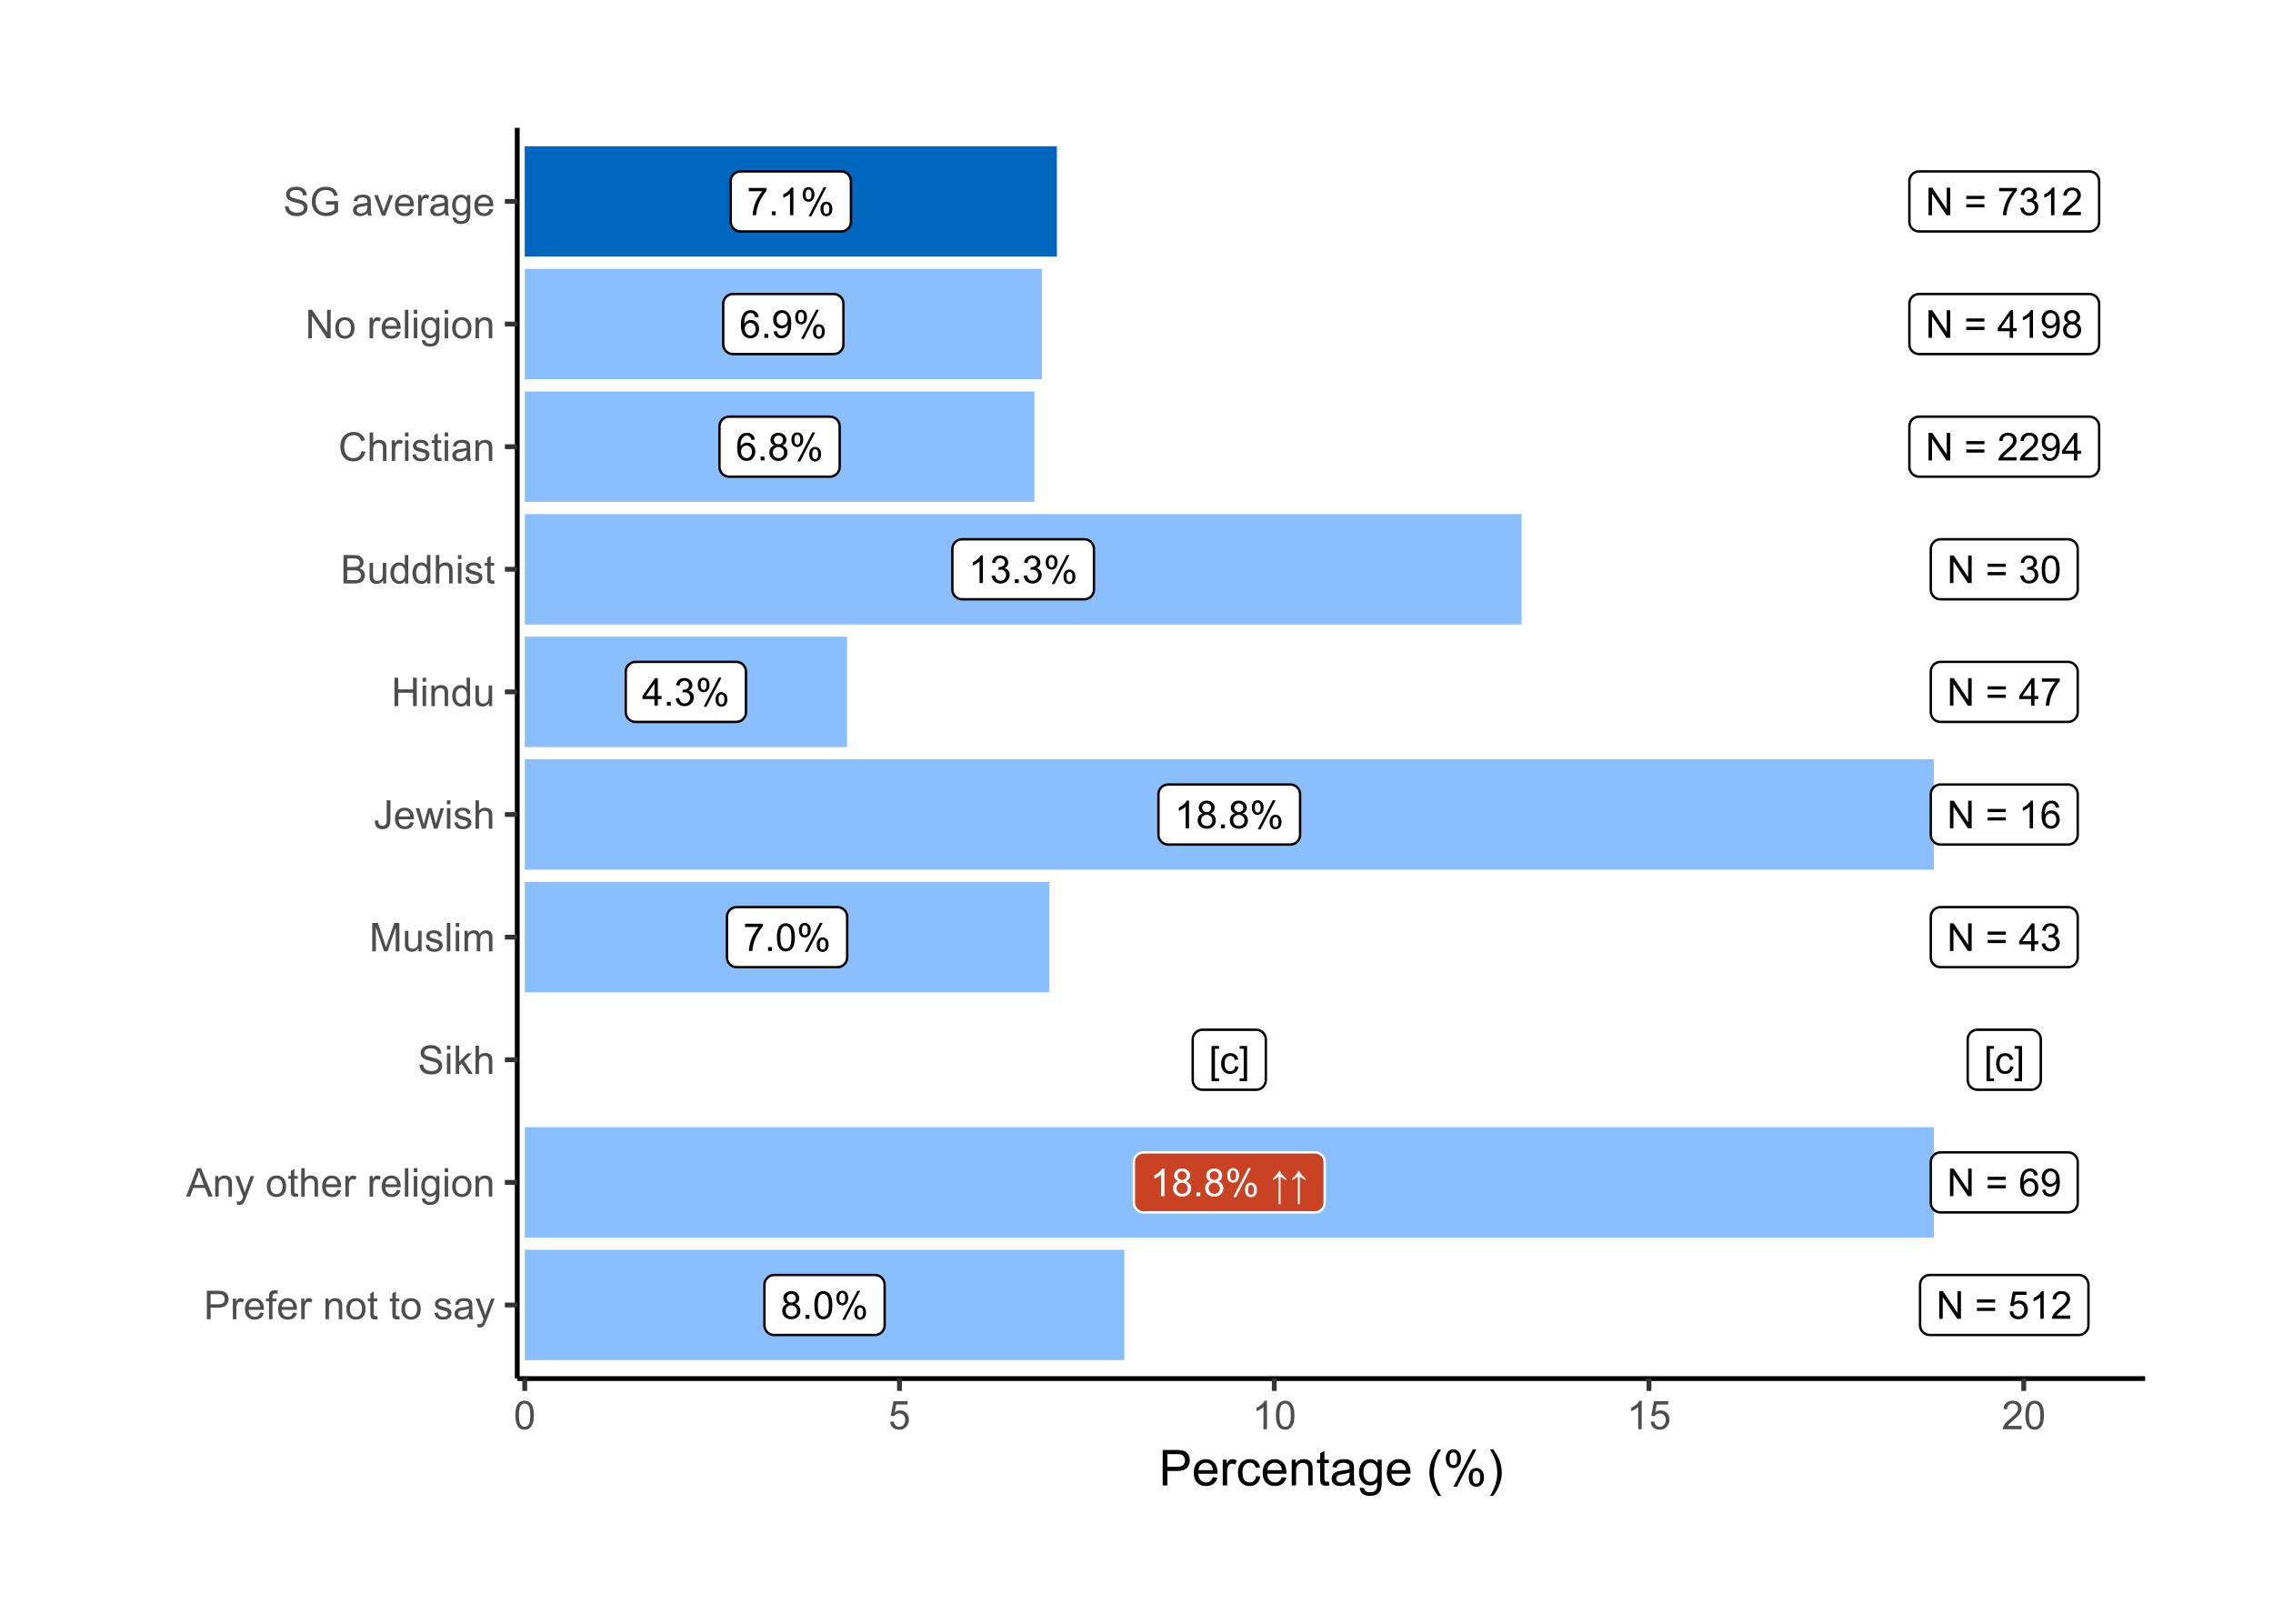 <?xml version="1.0" encoding="UTF-8"?>
<svg xmlns="http://www.w3.org/2000/svg" xmlns:xlink="http://www.w3.org/1999/xlink" width="504pt" height="360pt" viewBox="0 0 504 360" version="1.1">
<defs>
<g>
<symbol overflow="visible" id="glyph0-0">
<path style="stroke:none;" d="M 1.066 0 L 1.066 -5.336 L 5.336 -5.336 L 5.336 0 Z M 1.199 -0.133 L 5.203 -0.133 L 5.203 -5.203 L 1.199 -5.203 Z M 1.199 -0.133 "/>
</symbol>
<symbol overflow="visible" id="glyph0-1">
<path style="stroke:none;" d="M 4.246 -4.613 L 3.5 -4.555 C 3.43 -4.844 3.336 -5.059 3.219 -5.199 C 3.012 -5.41 2.762 -5.52 2.469 -5.52 C 2.227 -5.52 2.02 -5.449 1.84 -5.316 C 1.602 -5.141 1.414 -4.891 1.277 -4.562 C 1.141 -4.23 1.07 -3.762 1.066 -3.152 C 1.246 -3.426 1.465 -3.629 1.73 -3.762 C 1.988 -3.895 2.262 -3.961 2.551 -3.965 C 3.047 -3.961 3.473 -3.777 3.828 -3.41 C 4.176 -3.043 4.352 -2.566 4.355 -1.984 C 4.352 -1.598 4.27 -1.242 4.105 -0.914 C 3.938 -0.586 3.711 -0.332 3.426 -0.156 C 3.133 0.02 2.805 0.105 2.441 0.105 C 1.812 0.105 1.301 -0.121 0.91 -0.582 C 0.512 -1.039 0.316 -1.801 0.32 -2.859 C 0.316 -4.039 0.535 -4.895 0.977 -5.434 C 1.355 -5.898 1.867 -6.133 2.512 -6.137 C 2.992 -6.133 3.387 -6 3.695 -5.73 C 4 -5.461 4.184 -5.086 4.246 -4.613 Z M 1.184 -1.98 C 1.184 -1.723 1.238 -1.473 1.348 -1.238 C 1.457 -0.996 1.609 -0.816 1.809 -0.695 C 2.004 -0.57 2.211 -0.508 2.43 -0.512 C 2.746 -0.508 3.02 -0.637 3.246 -0.895 C 3.473 -1.148 3.586 -1.496 3.59 -1.938 C 3.586 -2.355 3.473 -2.688 3.25 -2.934 C 3.023 -3.176 2.742 -3.297 2.402 -3.301 C 2.059 -3.297 1.77 -3.176 1.535 -2.934 C 1.301 -2.688 1.184 -2.371 1.184 -1.98 Z M 1.184 -1.98 "/>
</symbol>
<symbol overflow="visible" id="glyph0-2">
<path style="stroke:none;" d="M 0.773 0 L 0.773 -0.855 L 1.629 -0.855 L 1.629 0 Z M 0.773 0 "/>
</symbol>
<symbol overflow="visible" id="glyph0-3">
<path style="stroke:none;" d="M 0.469 -1.414 L 1.188 -1.48 C 1.246 -1.141 1.363 -0.895 1.539 -0.742 C 1.707 -0.586 1.926 -0.508 2.199 -0.512 C 2.426 -0.508 2.629 -0.562 2.805 -0.668 C 2.977 -0.773 3.121 -0.914 3.234 -1.094 C 3.344 -1.27 3.434 -1.508 3.512 -1.809 C 3.582 -2.105 3.621 -2.41 3.625 -2.727 C 3.621 -2.758 3.621 -2.809 3.621 -2.875 C 3.473 -2.633 3.266 -2.438 3.008 -2.293 C 2.742 -2.141 2.461 -2.066 2.164 -2.07 C 1.656 -2.066 1.23 -2.25 0.879 -2.621 C 0.527 -2.984 0.352 -3.469 0.355 -4.07 C 0.352 -4.688 0.535 -5.188 0.902 -5.566 C 1.266 -5.945 1.723 -6.133 2.277 -6.137 C 2.672 -6.133 3.035 -6.027 3.363 -5.812 C 3.691 -5.598 3.941 -5.293 4.113 -4.898 C 4.285 -4.5 4.371 -3.926 4.371 -3.18 C 4.371 -2.395 4.285 -1.773 4.117 -1.312 C 3.945 -0.852 3.691 -0.5 3.359 -0.258 C 3.023 -0.016 2.633 0.105 2.184 0.105 C 1.703 0.105 1.312 -0.027 1.012 -0.293 C 0.707 -0.559 0.527 -0.93 0.469 -1.414 Z M 3.539 -4.109 C 3.539 -4.535 3.422 -4.879 3.195 -5.133 C 2.961 -5.387 2.688 -5.512 2.367 -5.516 C 2.031 -5.512 1.738 -5.375 1.496 -5.105 C 1.246 -4.828 1.125 -4.477 1.125 -4.047 C 1.125 -3.656 1.242 -3.34 1.477 -3.098 C 1.711 -2.852 2 -2.73 2.348 -2.734 C 2.691 -2.73 2.977 -2.852 3.203 -3.098 C 3.426 -3.34 3.539 -3.676 3.539 -4.109 Z M 3.539 -4.109 "/>
</symbol>
<symbol overflow="visible" id="glyph0-4">
<path style="stroke:none;" d="M 0.496 -4.645 C 0.492 -5.078 0.602 -5.449 0.824 -5.754 C 1.043 -6.059 1.363 -6.211 1.781 -6.215 C 2.164 -6.211 2.48 -6.074 2.73 -5.805 C 2.98 -5.527 3.105 -5.125 3.109 -4.598 C 3.105 -4.078 2.977 -3.68 2.727 -3.402 C 2.469 -3.121 2.156 -2.98 1.789 -2.984 C 1.414 -2.98 1.105 -3.117 0.863 -3.395 C 0.613 -3.668 0.492 -4.086 0.496 -4.645 Z M 1.801 -5.699 C 1.609 -5.695 1.453 -5.613 1.332 -5.457 C 1.207 -5.293 1.148 -4.996 1.148 -4.566 C 1.148 -4.172 1.211 -3.898 1.336 -3.738 C 1.461 -3.578 1.613 -3.496 1.801 -3.5 C 1.984 -3.496 2.141 -3.578 2.266 -3.742 C 2.387 -3.902 2.449 -4.195 2.453 -4.625 C 2.449 -5.016 2.387 -5.293 2.266 -5.457 C 2.137 -5.613 1.98 -5.695 1.801 -5.699 Z M 1.805 0.227 L 5.148 -6.215 L 5.754 -6.215 L 2.426 0.227 Z M 4.445 -1.434 C 4.441 -1.871 4.551 -2.242 4.773 -2.547 C 4.992 -2.848 5.312 -3 5.734 -3.004 C 6.113 -3 6.43 -2.863 6.688 -2.594 C 6.938 -2.316 7.066 -1.914 7.066 -1.387 C 7.066 -0.867 6.938 -0.469 6.684 -0.191 C 6.426 0.086 6.109 0.223 5.738 0.227 C 5.363 0.223 5.055 0.086 4.812 -0.188 C 4.562 -0.465 4.441 -0.879 4.445 -1.434 Z M 5.754 -2.488 C 5.566 -2.484 5.41 -2.402 5.285 -2.246 C 5.16 -2.082 5.098 -1.789 5.102 -1.359 C 5.098 -0.969 5.16 -0.691 5.289 -0.531 C 5.41 -0.371 5.562 -0.293 5.75 -0.293 C 5.938 -0.293 6.098 -0.371 6.223 -0.531 C 6.348 -0.691 6.41 -0.988 6.41 -1.418 C 6.41 -1.809 6.348 -2.082 6.223 -2.246 C 6.098 -2.402 5.941 -2.484 5.754 -2.488 Z M 5.754 -2.488 "/>
</symbol>
<symbol overflow="visible" id="glyph0-5">
<path style="stroke:none;" d="M 1.508 -3.312 C 1.195 -3.422 0.965 -3.586 0.816 -3.801 C 0.664 -4.008 0.59 -4.262 0.594 -4.559 C 0.59 -5.004 0.75 -5.375 1.07 -5.68 C 1.387 -5.98 1.812 -6.133 2.348 -6.137 C 2.879 -6.133 3.309 -5.98 3.633 -5.672 C 3.957 -5.359 4.117 -4.98 4.121 -4.539 C 4.117 -4.254 4.043 -4.008 3.898 -3.797 C 3.746 -3.586 3.523 -3.422 3.223 -3.312 C 3.598 -3.188 3.883 -2.992 4.078 -2.719 C 4.273 -2.445 4.371 -2.121 4.371 -1.746 C 4.371 -1.223 4.184 -0.781 3.816 -0.426 C 3.441 -0.07 2.957 0.105 2.359 0.105 C 1.754 0.105 1.266 -0.07 0.898 -0.43 C 0.527 -0.785 0.344 -1.23 0.348 -1.766 C 0.344 -2.16 0.445 -2.496 0.648 -2.766 C 0.848 -3.031 1.133 -3.211 1.508 -3.312 Z M 1.359 -4.586 C 1.359 -4.293 1.449 -4.055 1.637 -3.875 C 1.82 -3.688 2.062 -3.598 2.363 -3.602 C 2.648 -3.598 2.887 -3.688 3.074 -3.875 C 3.258 -4.055 3.352 -4.277 3.352 -4.543 C 3.352 -4.816 3.254 -5.051 3.066 -5.238 C 2.871 -5.426 2.637 -5.52 2.355 -5.52 C 2.066 -5.52 1.828 -5.426 1.641 -5.242 C 1.453 -5.059 1.359 -4.84 1.359 -4.586 Z M 1.117 -1.762 C 1.113 -1.547 1.164 -1.34 1.27 -1.141 C 1.367 -0.941 1.516 -0.785 1.719 -0.676 C 1.914 -0.562 2.133 -0.508 2.367 -0.512 C 2.727 -0.508 3.02 -0.625 3.254 -0.855 C 3.484 -1.086 3.602 -1.379 3.605 -1.738 C 3.602 -2.098 3.48 -2.395 3.242 -2.633 C 3 -2.867 2.703 -2.988 2.344 -2.988 C 1.988 -2.988 1.695 -2.871 1.465 -2.637 C 1.23 -2.402 1.113 -2.109 1.117 -1.762 Z M 1.117 -1.762 "/>
</symbol>
<symbol overflow="visible" id="glyph0-6">
<path style="stroke:none;" d="M 3.18 0 L 2.43 0 L 2.43 -4.781 C 2.246 -4.609 2.008 -4.434 1.719 -4.262 C 1.422 -4.086 1.16 -3.957 0.93 -3.875 L 0.93 -4.602 C 1.348 -4.797 1.715 -5.035 2.027 -5.316 C 2.34 -5.594 2.562 -5.867 2.695 -6.137 L 3.18 -6.137 Z M 3.18 0 "/>
</symbol>
<symbol overflow="visible" id="glyph0-7">
<path style="stroke:none;" d="M 0.359 -1.613 L 1.109 -1.715 C 1.191 -1.285 1.34 -0.977 1.547 -0.793 C 1.754 -0.602 2.004 -0.508 2.305 -0.512 C 2.656 -0.508 2.957 -0.633 3.199 -0.879 C 3.441 -1.121 3.562 -1.422 3.562 -1.789 C 3.562 -2.129 3.449 -2.414 3.223 -2.641 C 2.996 -2.863 2.711 -2.977 2.367 -2.977 C 2.227 -2.977 2.051 -2.945 1.84 -2.891 L 1.922 -3.551 C 1.969 -3.543 2.008 -3.539 2.043 -3.543 C 2.359 -3.539 2.648 -3.621 2.906 -3.793 C 3.16 -3.957 3.285 -4.215 3.289 -4.562 C 3.285 -4.836 3.191 -5.062 3.008 -5.246 C 2.82 -5.426 2.582 -5.52 2.289 -5.52 C 1.996 -5.52 1.754 -5.426 1.559 -5.242 C 1.363 -5.059 1.238 -4.785 1.184 -4.418 L 0.434 -4.551 C 0.523 -5.051 0.73 -5.441 1.059 -5.719 C 1.383 -5.996 1.789 -6.133 2.273 -6.137 C 2.605 -6.133 2.91 -6.062 3.191 -5.922 C 3.469 -5.777 3.684 -5.582 3.836 -5.336 C 3.98 -5.086 4.055 -4.824 4.059 -4.547 C 4.055 -4.281 3.984 -4.039 3.844 -3.824 C 3.703 -3.605 3.492 -3.434 3.219 -3.309 C 3.574 -3.223 3.855 -3.051 4.059 -2.789 C 4.258 -2.527 4.359 -2.199 4.359 -1.805 C 4.359 -1.27 4.164 -0.816 3.773 -0.445 C 3.383 -0.078 2.891 0.105 2.301 0.109 C 1.762 0.105 1.316 -0.051 0.965 -0.371 C 0.609 -0.688 0.406 -1.102 0.359 -1.613 Z M 0.359 -1.613 "/>
</symbol>
<symbol overflow="visible" id="glyph0-8">
<path style="stroke:none;" d="M 2.758 0 L 2.758 -1.465 L 0.109 -1.465 L 0.109 -2.152 L 2.898 -6.109 L 3.508 -6.109 L 3.508 -2.152 L 4.336 -2.152 L 4.336 -1.465 L 3.508 -1.465 L 3.508 0 Z M 2.758 -2.152 L 2.758 -4.906 L 0.848 -2.152 Z M 2.758 -2.152 "/>
</symbol>
<symbol overflow="visible" id="glyph0-9">
<path style="stroke:none;" d="M 0.402 -5.309 L 0.402 -6.031 L 4.359 -6.031 L 4.359 -5.449 C 3.969 -5.035 3.582 -4.484 3.203 -3.797 C 2.816 -3.109 2.52 -2.402 2.316 -1.68 C 2.164 -1.168 2.07 -0.609 2.031 0 L 1.258 0 C 1.262 -0.48 1.355 -1.059 1.539 -1.742 C 1.719 -2.418 1.977 -3.074 2.316 -3.711 C 2.652 -4.34 3.016 -4.875 3.398 -5.309 Z M 0.402 -5.309 "/>
</symbol>
<symbol overflow="visible" id="glyph0-10">
<path style="stroke:none;" d="M 0.355 -3.012 C 0.352 -3.734 0.426 -4.316 0.578 -4.758 C 0.723 -5.195 0.941 -5.535 1.238 -5.777 C 1.527 -6.016 1.898 -6.133 2.348 -6.137 C 2.672 -6.133 2.961 -6.066 3.211 -5.938 C 3.457 -5.801 3.66 -5.609 3.82 -5.363 C 3.98 -5.113 4.105 -4.812 4.199 -4.457 C 4.289 -4.098 4.336 -3.617 4.34 -3.012 C 4.336 -2.293 4.262 -1.715 4.117 -1.277 C 3.969 -0.836 3.75 -0.492 3.457 -0.254 C 3.16 -0.012 2.789 0.105 2.348 0.105 C 1.758 0.105 1.293 -0.105 0.957 -0.531 C 0.551 -1.035 0.352 -1.863 0.355 -3.012 Z M 1.125 -3.012 C 1.125 -2.008 1.242 -1.34 1.477 -1.008 C 1.711 -0.676 2 -0.508 2.348 -0.512 C 2.688 -0.508 2.977 -0.676 3.215 -1.012 C 3.445 -1.344 3.562 -2.012 3.566 -3.012 C 3.562 -4.02 3.445 -4.688 3.215 -5.02 C 2.977 -5.348 2.684 -5.512 2.34 -5.516 C 1.988 -5.512 1.715 -5.367 1.512 -5.078 C 1.254 -4.703 1.125 -4.016 1.125 -3.012 Z M 1.125 -3.012 "/>
</symbol>
<symbol overflow="visible" id="glyph0-11">
<path style="stroke:none;" d="M 0.578 1.695 L 0.578 -6.109 L 2.234 -6.109 L 2.234 -5.488 L 1.328 -5.488 L 1.328 1.074 L 2.234 1.074 L 2.234 1.695 Z M 0.578 1.695 "/>
</symbol>
<symbol overflow="visible" id="glyph0-12">
<path style="stroke:none;" d="M 3.449 -1.621 L 4.188 -1.527 C 4.105 -1.016 3.898 -0.617 3.566 -0.328 C 3.234 -0.043 2.828 0.098 2.348 0.102 C 1.738 0.098 1.25 -0.098 0.883 -0.492 C 0.512 -0.887 0.328 -1.453 0.332 -2.195 C 0.328 -2.672 0.406 -3.09 0.57 -3.449 C 0.727 -3.805 0.969 -4.074 1.293 -4.258 C 1.617 -4.434 1.969 -4.523 2.352 -4.527 C 2.828 -4.523 3.223 -4.402 3.527 -4.16 C 3.832 -3.918 4.027 -3.57 4.117 -3.125 L 3.387 -3.012 C 3.316 -3.309 3.191 -3.531 3.02 -3.684 C 2.84 -3.832 2.629 -3.906 2.379 -3.91 C 2 -3.906 1.691 -3.773 1.457 -3.504 C 1.219 -3.23 1.102 -2.801 1.105 -2.219 C 1.102 -1.621 1.215 -1.188 1.445 -0.918 C 1.672 -0.648 1.969 -0.516 2.34 -0.516 C 2.629 -0.516 2.875 -0.605 3.074 -0.785 C 3.27 -0.965 3.395 -1.242 3.449 -1.621 Z M 3.449 -1.621 "/>
</symbol>
<symbol overflow="visible" id="glyph0-13">
<path style="stroke:none;" d="M 1.816 1.695 L 0.164 1.695 L 0.164 1.074 L 1.066 1.074 L 1.066 -5.488 L 0.164 -5.488 L 0.164 -6.109 L 1.816 -6.109 Z M 1.816 1.695 "/>
</symbol>
<symbol overflow="visible" id="glyph0-14">
<path style="stroke:none;" d=""/>
</symbol>
<symbol overflow="visible" id="glyph0-15">
<path style="stroke:none;" d="M 0.637 -3.859 C 1.039 -4.227 1.344 -4.547 1.555 -4.816 C 1.762 -5.086 1.922 -5.34 2.027 -5.582 L 2.219 -5.582 C 2.348 -5.305 2.516 -5.039 2.723 -4.781 C 2.93 -4.523 3.234 -4.215 3.633 -3.855 L 3.633 -3.535 C 3.074 -3.793 2.645 -4.066 2.348 -4.355 L 2.348 1.789 L 1.926 1.789 L 1.926 -4.355 C 1.656 -4.141 1.457 -3.996 1.328 -3.914 C 1.191 -3.828 0.961 -3.703 0.637 -3.543 Z M 0.637 -3.859 "/>
</symbol>
<symbol overflow="visible" id="glyph0-16">
<path style="stroke:none;" d="M 0.648 0 L 0.648 -6.109 L 1.48 -6.109 L 4.688 -1.312 L 4.688 -6.109 L 5.465 -6.109 L 5.465 0 L 4.633 0 L 1.426 -4.801 L 1.426 0 Z M 0.648 0 "/>
</symbol>
<symbol overflow="visible" id="glyph0-17">
<path style="stroke:none;" d="M 4.508 -3.594 L 0.477 -3.594 L 0.477 -4.293 L 4.508 -4.293 Z M 4.508 -1.738 L 0.477 -1.738 L 0.477 -2.438 L 4.508 -2.438 Z M 4.508 -1.738 "/>
</symbol>
<symbol overflow="visible" id="glyph0-18">
<path style="stroke:none;" d="M 4.297 -0.723 L 4.297 0 L 0.258 0 C 0.25 -0.18 0.277 -0.352 0.348 -0.52 C 0.445 -0.793 0.609 -1.062 0.84 -1.332 C 1.062 -1.598 1.391 -1.906 1.82 -2.258 C 2.48 -2.797 2.93 -3.23 3.168 -3.551 C 3.398 -3.871 3.516 -4.172 3.52 -4.457 C 3.516 -4.75 3.41 -5 3.199 -5.207 C 2.984 -5.41 2.707 -5.512 2.367 -5.516 C 2.004 -5.512 1.715 -5.402 1.5 -5.188 C 1.281 -4.969 1.172 -4.672 1.172 -4.289 L 0.398 -4.367 C 0.453 -4.938 0.652 -5.379 0.996 -5.684 C 1.34 -5.984 1.801 -6.133 2.383 -6.137 C 2.965 -6.133 3.43 -5.973 3.773 -5.648 C 4.117 -5.32 4.289 -4.914 4.289 -4.438 C 4.289 -4.188 4.238 -3.949 4.137 -3.715 C 4.035 -3.48 3.867 -3.23 3.641 -2.969 C 3.406 -2.707 3.023 -2.348 2.484 -1.895 C 2.031 -1.512 1.742 -1.258 1.617 -1.125 C 1.488 -0.992 1.383 -0.855 1.301 -0.723 Z M 4.297 -0.723 "/>
</symbol>
<symbol overflow="visible" id="glyph0-19">
<path style="stroke:none;" d="M 0.355 -1.602 L 1.141 -1.668 C 1.199 -1.281 1.336 -0.992 1.547 -0.801 C 1.758 -0.605 2.012 -0.508 2.316 -0.512 C 2.676 -0.508 2.984 -0.645 3.234 -0.918 C 3.484 -1.188 3.609 -1.551 3.609 -2.004 C 3.609 -2.434 3.488 -2.77 3.246 -3.016 C 3.004 -3.262 2.688 -3.387 2.305 -3.387 C 2.059 -3.387 1.84 -3.332 1.648 -3.223 C 1.453 -3.113 1.301 -2.969 1.191 -2.797 L 0.488 -2.887 L 1.078 -6.027 L 4.117 -6.027 L 4.117 -5.309 L 1.68 -5.309 L 1.352 -3.668 C 1.715 -3.922 2.098 -4.047 2.504 -4.051 C 3.035 -4.047 3.488 -3.863 3.855 -3.496 C 4.223 -3.125 4.406 -2.648 4.406 -2.07 C 4.406 -1.516 4.242 -1.039 3.922 -0.637 C 3.527 -0.141 2.992 0.105 2.316 0.105 C 1.758 0.105 1.305 -0.047 0.957 -0.359 C 0.602 -0.668 0.402 -1.082 0.355 -1.602 Z M 0.355 -1.602 "/>
</symbol>
<symbol overflow="visible" id="glyph1-0">
<path style="stroke:none;" d="M 1.102 0 L 1.102 -5.5 L 5.5 -5.5 L 5.5 0 Z M 1.238 -0.137 L 5.363 -0.137 L 5.363 -5.363 L 1.238 -5.363 Z M 1.238 -0.137 "/>
</symbol>
<symbol overflow="visible" id="glyph1-1">
<path style="stroke:none;" d="M 0.68 0 L 0.68 -6.301 L 3.055 -6.301 C 3.469 -6.297 3.789 -6.277 4.012 -6.238 C 4.32 -6.184 4.578 -6.086 4.789 -5.941 C 4.996 -5.797 5.168 -5.594 5.297 -5.336 C 5.422 -5.074 5.484 -4.789 5.488 -4.477 C 5.484 -3.941 5.312 -3.488 4.977 -3.117 C 4.633 -2.746 4.02 -2.559 3.129 -2.562 L 1.512 -2.562 L 1.512 0 Z M 1.512 -3.305 L 3.141 -3.305 C 3.68 -3.305 4.062 -3.402 4.289 -3.605 C 4.516 -3.801 4.629 -4.086 4.629 -4.453 C 4.629 -4.715 4.559 -4.938 4.426 -5.129 C 4.289 -5.312 4.117 -5.438 3.902 -5.5 C 3.762 -5.535 3.5 -5.555 3.125 -5.555 L 1.512 -5.555 Z M 1.512 -3.305 "/>
</symbol>
<symbol overflow="visible" id="glyph1-2">
<path style="stroke:none;" d="M 0.57 0 L 0.57 -4.562 L 1.266 -4.562 L 1.266 -3.871 C 1.445 -4.191 1.609 -4.406 1.758 -4.512 C 1.906 -4.613 2.07 -4.664 2.258 -4.668 C 2.516 -4.664 2.781 -4.582 3.051 -4.418 L 2.785 -3.699 C 2.59 -3.809 2.402 -3.867 2.219 -3.867 C 2.047 -3.867 1.895 -3.816 1.762 -3.715 C 1.625 -3.613 1.527 -3.473 1.473 -3.293 C 1.383 -3.016 1.34 -2.715 1.344 -2.391 L 1.344 0 Z M 0.57 0 "/>
</symbol>
<symbol overflow="visible" id="glyph1-3">
<path style="stroke:none;" d="M 3.703 -1.469 L 4.504 -1.371 C 4.375 -0.902 4.141 -0.539 3.801 -0.285 C 3.461 -0.027 3.027 0.098 2.496 0.102 C 1.828 0.098 1.297 -0.102 0.906 -0.512 C 0.512 -0.918 0.316 -1.496 0.32 -2.242 C 0.316 -3.008 0.516 -3.605 0.914 -4.031 C 1.309 -4.453 1.82 -4.664 2.453 -4.668 C 3.059 -4.664 3.555 -4.457 3.945 -4.043 C 4.328 -3.629 4.523 -3.043 4.527 -2.289 C 4.523 -2.242 4.523 -2.176 4.523 -2.086 L 1.121 -2.086 C 1.145 -1.582 1.289 -1.195 1.547 -0.93 C 1.801 -0.66 2.117 -0.527 2.5 -0.531 C 2.781 -0.527 3.023 -0.602 3.227 -0.754 C 3.426 -0.902 3.586 -1.141 3.703 -1.469 Z M 1.164 -2.719 L 3.711 -2.719 C 3.672 -3.102 3.578 -3.387 3.422 -3.582 C 3.172 -3.879 2.852 -4.031 2.461 -4.031 C 2.105 -4.031 1.805 -3.91 1.566 -3.672 C 1.32 -3.434 1.188 -3.117 1.164 -2.719 Z M 1.164 -2.719 "/>
</symbol>
<symbol overflow="visible" id="glyph1-4">
<path style="stroke:none;" d="M 0.766 0 L 0.766 -3.961 L 0.082 -3.961 L 0.082 -4.562 L 0.766 -4.562 L 0.766 -5.047 C 0.762 -5.352 0.789 -5.582 0.848 -5.73 C 0.918 -5.93 1.047 -6.09 1.238 -6.219 C 1.422 -6.34 1.688 -6.402 2.027 -6.406 C 2.246 -6.402 2.484 -6.379 2.75 -6.328 L 2.633 -5.656 C 2.469 -5.68 2.32 -5.695 2.18 -5.699 C 1.945 -5.695 1.777 -5.645 1.68 -5.547 C 1.582 -5.445 1.535 -5.258 1.535 -4.984 L 1.535 -4.562 L 2.422 -4.562 L 2.422 -3.961 L 1.535 -3.961 L 1.535 0 Z M 0.766 0 "/>
</symbol>
<symbol overflow="visible" id="glyph1-5">
<path style="stroke:none;" d=""/>
</symbol>
<symbol overflow="visible" id="glyph1-6">
<path style="stroke:none;" d="M 0.578 0 L 0.578 -4.562 L 1.277 -4.562 L 1.277 -3.914 C 1.609 -4.414 2.09 -4.664 2.727 -4.668 C 3 -4.664 3.254 -4.613 3.484 -4.52 C 3.715 -4.418 3.887 -4.289 4.004 -4.129 C 4.113 -3.969 4.195 -3.777 4.246 -3.559 C 4.273 -3.41 4.289 -3.16 4.289 -2.805 L 4.289 0 L 3.516 0 L 3.516 -2.777 C 3.516 -3.09 3.484 -3.324 3.426 -3.484 C 3.363 -3.637 3.258 -3.762 3.105 -3.855 C 2.949 -3.949 2.77 -3.996 2.566 -3.996 C 2.234 -3.996 1.949 -3.891 1.711 -3.68 C 1.469 -3.469 1.348 -3.07 1.352 -2.492 L 1.352 0 Z M 0.578 0 "/>
</symbol>
<symbol overflow="visible" id="glyph1-7">
<path style="stroke:none;" d="M 0.293 -2.281 C 0.293 -3.125 0.527 -3.754 0.996 -4.16 C 1.387 -4.496 1.863 -4.664 2.434 -4.668 C 3.059 -4.664 3.57 -4.457 3.969 -4.051 C 4.363 -3.637 4.562 -3.07 4.566 -2.348 C 4.562 -1.758 4.477 -1.297 4.301 -0.961 C 4.125 -0.625 3.867 -0.363 3.535 -0.176 C 3.195 0.008 2.828 0.098 2.434 0.102 C 1.789 0.098 1.273 -0.102 0.883 -0.512 C 0.488 -0.918 0.293 -1.508 0.293 -2.281 Z M 1.086 -2.281 C 1.082 -1.695 1.211 -1.258 1.469 -0.969 C 1.723 -0.672 2.043 -0.527 2.434 -0.531 C 2.812 -0.527 3.133 -0.672 3.391 -0.969 C 3.645 -1.258 3.773 -1.707 3.773 -2.309 C 3.773 -2.871 3.645 -3.297 3.387 -3.59 C 3.129 -3.879 2.809 -4.023 2.434 -4.027 C 2.043 -4.023 1.723 -3.879 1.469 -3.594 C 1.211 -3.301 1.082 -2.863 1.086 -2.281 Z M 1.086 -2.281 "/>
</symbol>
<symbol overflow="visible" id="glyph1-8">
<path style="stroke:none;" d="M 2.27 -0.691 L 2.379 -0.008 C 2.16 0.039 1.965 0.059 1.797 0.059 C 1.512 0.059 1.293 0.016 1.141 -0.074 C 0.984 -0.16 0.875 -0.277 0.816 -0.422 C 0.75 -0.566 0.719 -0.871 0.723 -1.336 L 0.723 -3.961 L 0.156 -3.961 L 0.156 -4.562 L 0.723 -4.562 L 0.723 -5.695 L 1.492 -6.156 L 1.492 -4.562 L 2.27 -4.562 L 2.27 -3.961 L 1.492 -3.961 L 1.492 -1.293 C 1.488 -1.07 1.5 -0.93 1.531 -0.867 C 1.555 -0.805 1.602 -0.754 1.664 -0.715 C 1.727 -0.676 1.812 -0.656 1.93 -0.66 C 2.012 -0.656 2.125 -0.668 2.27 -0.691 Z M 2.27 -0.691 "/>
</symbol>
<symbol overflow="visible" id="glyph1-9">
<path style="stroke:none;" d="M 0.27 -1.363 L 1.035 -1.484 C 1.078 -1.172 1.199 -0.938 1.395 -0.777 C 1.59 -0.609 1.863 -0.527 2.219 -0.531 C 2.57 -0.527 2.832 -0.602 3.008 -0.75 C 3.176 -0.895 3.262 -1.062 3.266 -1.258 C 3.262 -1.43 3.188 -1.566 3.039 -1.672 C 2.93 -1.734 2.664 -1.824 2.246 -1.934 C 1.676 -2.074 1.285 -2.195 1.066 -2.305 C 0.848 -2.406 0.68 -2.551 0.566 -2.738 C 0.453 -2.918 0.398 -3.125 0.398 -3.352 C 0.398 -3.555 0.445 -3.742 0.539 -3.914 C 0.633 -4.086 0.758 -4.23 0.918 -4.348 C 1.039 -4.434 1.203 -4.508 1.41 -4.574 C 1.617 -4.633 1.84 -4.664 2.078 -4.668 C 2.434 -4.664 2.75 -4.613 3.023 -4.512 C 3.293 -4.406 3.492 -4.266 3.621 -4.09 C 3.75 -3.914 3.84 -3.68 3.891 -3.387 L 3.133 -3.281 C 3.098 -3.516 2.996 -3.699 2.832 -3.832 C 2.664 -3.965 2.434 -4.031 2.137 -4.031 C 1.777 -4.031 1.523 -3.973 1.375 -3.855 C 1.223 -3.738 1.148 -3.598 1.148 -3.441 C 1.148 -3.34 1.18 -3.25 1.242 -3.172 C 1.305 -3.086 1.402 -3.02 1.539 -2.965 C 1.613 -2.934 1.84 -2.867 2.223 -2.766 C 2.766 -2.617 3.148 -2.496 3.367 -2.406 C 3.582 -2.312 3.75 -2.176 3.875 -2 C 3.996 -1.82 4.059 -1.602 4.062 -1.34 C 4.059 -1.078 3.984 -0.836 3.836 -0.609 C 3.684 -0.383 3.465 -0.207 3.184 -0.082 C 2.895 0.039 2.574 0.098 2.223 0.102 C 1.625 0.098 1.172 -0.02 0.863 -0.266 C 0.551 -0.508 0.355 -0.875 0.27 -1.363 Z M 0.27 -1.363 "/>
</symbol>
<symbol overflow="visible" id="glyph1-10">
<path style="stroke:none;" d="M 3.559 -0.562 C 3.27 -0.32 2.996 -0.148 2.73 -0.047 C 2.465 0.051 2.18 0.098 1.879 0.102 C 1.375 0.098 0.988 -0.02 0.719 -0.266 C 0.449 -0.508 0.316 -0.82 0.316 -1.203 C 0.316 -1.422 0.367 -1.629 0.469 -1.816 C 0.57 -2 0.703 -2.148 0.871 -2.262 C 1.031 -2.371 1.215 -2.453 1.426 -2.516 C 1.574 -2.551 1.805 -2.59 2.113 -2.629 C 2.734 -2.703 3.195 -2.793 3.492 -2.895 C 3.492 -3 3.492 -3.066 3.496 -3.098 C 3.492 -3.41 3.418 -3.633 3.277 -3.766 C 3.074 -3.938 2.781 -4.023 2.398 -4.027 C 2.031 -4.023 1.762 -3.961 1.59 -3.836 C 1.414 -3.707 1.289 -3.48 1.207 -3.16 L 0.453 -3.262 C 0.516 -3.582 0.629 -3.844 0.789 -4.043 C 0.945 -4.242 1.172 -4.395 1.473 -4.504 C 1.77 -4.609 2.117 -4.664 2.508 -4.668 C 2.898 -4.664 3.215 -4.617 3.457 -4.527 C 3.699 -4.434 3.879 -4.32 3.996 -4.184 C 4.109 -4.043 4.188 -3.867 4.238 -3.656 C 4.258 -3.523 4.27 -3.285 4.273 -2.945 L 4.273 -1.914 C 4.27 -1.191 4.289 -0.734 4.324 -0.547 C 4.355 -0.352 4.418 -0.172 4.52 0 L 3.711 0 C 3.629 -0.16 3.578 -0.348 3.559 -0.562 Z M 3.492 -2.289 C 3.211 -2.172 2.789 -2.074 2.23 -2 C 1.91 -1.949 1.684 -1.898 1.555 -1.844 C 1.422 -1.785 1.32 -1.699 1.25 -1.59 C 1.176 -1.477 1.141 -1.355 1.145 -1.227 C 1.141 -1.016 1.219 -0.844 1.379 -0.707 C 1.531 -0.57 1.762 -0.504 2.062 -0.504 C 2.359 -0.504 2.621 -0.566 2.855 -0.699 C 3.086 -0.824 3.258 -1.004 3.367 -1.234 C 3.449 -1.406 3.492 -1.664 3.492 -2.008 Z M 3.492 -2.289 "/>
</symbol>
<symbol overflow="visible" id="glyph1-11">
<path style="stroke:none;" d="M 0.547 1.758 L 0.461 1.031 C 0.629 1.078 0.777 1.102 0.902 1.102 C 1.074 1.102 1.211 1.07 1.312 1.016 C 1.414 0.953 1.5 0.875 1.57 0.773 C 1.617 0.695 1.695 0.504 1.805 0.199 C 1.82 0.152 1.844 0.086 1.875 0.008 L 0.141 -4.562 L 0.977 -4.562 L 1.926 -1.922 C 2.047 -1.586 2.156 -1.23 2.258 -0.863 C 2.344 -1.215 2.449 -1.562 2.574 -1.902 L 3.551 -4.562 L 4.324 -4.562 L 2.586 0.078 C 2.398 0.574 2.254 0.922 2.152 1.113 C 2.012 1.367 1.855 1.551 1.68 1.672 C 1.5 1.789 1.289 1.852 1.043 1.852 C 0.895 1.852 0.727 1.82 0.547 1.758 Z M 0.547 1.758 "/>
</symbol>
<symbol overflow="visible" id="glyph1-12">
<path style="stroke:none;" d="M -0.012 0 L 2.406 -6.301 L 3.305 -6.301 L 5.883 0 L 4.934 0 L 4.199 -1.906 L 1.562 -1.906 L 0.871 0 Z M 1.805 -2.586 L 3.941 -2.586 L 3.281 -4.332 C 3.078 -4.855 2.93 -5.293 2.836 -5.637 C 2.754 -5.23 2.641 -4.828 2.496 -4.434 Z M 1.805 -2.586 "/>
</symbol>
<symbol overflow="visible" id="glyph1-13">
<path style="stroke:none;" d="M 0.578 0 L 0.578 -6.301 L 1.352 -6.301 L 1.352 -4.039 C 1.711 -4.453 2.168 -4.664 2.719 -4.668 C 3.055 -4.664 3.348 -4.598 3.602 -4.465 C 3.848 -4.332 4.027 -4.148 4.137 -3.914 C 4.242 -3.68 4.293 -3.336 4.297 -2.891 L 4.297 0 L 3.523 0 L 3.523 -2.891 C 3.52 -3.273 3.438 -3.555 3.27 -3.734 C 3.102 -3.906 2.863 -3.996 2.562 -4 C 2.328 -3.996 2.113 -3.938 1.914 -3.82 C 1.711 -3.703 1.566 -3.543 1.48 -3.34 C 1.391 -3.137 1.348 -2.855 1.352 -2.496 L 1.352 0 Z M 0.578 0 "/>
</symbol>
<symbol overflow="visible" id="glyph1-14">
<path style="stroke:none;" d="M 0.562 0 L 0.562 -6.301 L 1.336 -6.301 L 1.336 0 Z M 0.562 0 "/>
</symbol>
<symbol overflow="visible" id="glyph1-15">
<path style="stroke:none;" d="M 0.586 -5.41 L 0.586 -6.301 L 1.359 -6.301 L 1.359 -5.41 Z M 0.586 0 L 0.586 -4.562 L 1.359 -4.562 L 1.359 0 Z M 0.586 0 "/>
</symbol>
<symbol overflow="visible" id="glyph1-16">
<path style="stroke:none;" d="M 0.438 0.379 L 1.191 0.488 C 1.219 0.719 1.309 0.891 1.453 0.996 C 1.645 1.137 1.906 1.207 2.238 1.211 C 2.598 1.207 2.871 1.137 3.066 0.996 C 3.258 0.852 3.391 0.648 3.465 0.395 C 3.5 0.234 3.52 -0.094 3.52 -0.598 C 3.18 -0.199 2.758 0 2.258 0 C 1.625 0 1.141 -0.227 0.801 -0.68 C 0.453 -1.133 0.281 -1.676 0.285 -2.309 C 0.281 -2.742 0.359 -3.141 0.52 -3.512 C 0.676 -3.879 0.906 -4.164 1.207 -4.367 C 1.504 -4.562 1.855 -4.664 2.262 -4.668 C 2.797 -4.664 3.238 -4.445 3.594 -4.012 L 3.594 -4.562 L 4.305 -4.562 L 4.305 -0.617 C 4.301 0.094 4.227 0.594 4.086 0.891 C 3.938 1.188 3.711 1.422 3.398 1.594 C 3.086 1.766 2.699 1.852 2.242 1.852 C 1.695 1.852 1.254 1.727 0.922 1.484 C 0.586 1.234 0.426 0.867 0.438 0.379 Z M 1.078 -2.363 C 1.078 -1.762 1.195 -1.324 1.434 -1.051 C 1.672 -0.773 1.969 -0.637 2.328 -0.641 C 2.68 -0.637 2.98 -0.773 3.223 -1.051 C 3.461 -1.32 3.578 -1.75 3.582 -2.336 C 3.578 -2.895 3.457 -3.316 3.211 -3.602 C 2.961 -3.883 2.66 -4.023 2.316 -4.027 C 1.969 -4.023 1.676 -3.883 1.438 -3.605 C 1.195 -3.324 1.078 -2.91 1.078 -2.363 Z M 1.078 -2.363 "/>
</symbol>
<symbol overflow="visible" id="glyph1-17">
<path style="stroke:none;" d="M 0.395 -2.023 L 1.18 -2.094 C 1.215 -1.773 1.305 -1.516 1.441 -1.316 C 1.574 -1.113 1.785 -0.949 2.074 -0.828 C 2.359 -0.699 2.68 -0.637 3.043 -0.641 C 3.355 -0.637 3.637 -0.684 3.883 -0.781 C 4.125 -0.875 4.305 -1.008 4.426 -1.172 C 4.543 -1.336 4.605 -1.516 4.605 -1.711 C 4.605 -1.906 4.547 -2.078 4.434 -2.227 C 4.316 -2.375 4.129 -2.5 3.867 -2.602 C 3.695 -2.664 3.32 -2.766 2.746 -2.906 C 2.164 -3.047 1.758 -3.176 1.531 -3.301 C 1.227 -3.453 1.004 -3.648 0.855 -3.887 C 0.707 -4.117 0.633 -4.379 0.637 -4.672 C 0.633 -4.984 0.723 -5.281 0.906 -5.562 C 1.082 -5.836 1.344 -6.047 1.695 -6.191 C 2.039 -6.332 2.426 -6.402 2.852 -6.406 C 3.316 -6.402 3.73 -6.328 4.09 -6.18 C 4.445 -6.027 4.719 -5.805 4.91 -5.516 C 5.102 -5.219 5.203 -4.891 5.219 -4.523 L 4.422 -4.465 C 4.375 -4.863 4.23 -5.164 3.984 -5.367 C 3.734 -5.57 3.367 -5.672 2.887 -5.672 C 2.383 -5.672 2.016 -5.578 1.785 -5.395 C 1.555 -5.207 1.441 -4.984 1.441 -4.727 C 1.441 -4.496 1.52 -4.309 1.684 -4.168 C 1.84 -4.02 2.262 -3.871 2.941 -3.719 C 3.617 -3.562 4.082 -3.43 4.336 -3.316 C 4.703 -3.145 4.973 -2.93 5.148 -2.672 C 5.32 -2.414 5.406 -2.113 5.41 -1.777 C 5.406 -1.441 5.312 -1.129 5.121 -0.832 C 4.93 -0.535 4.652 -0.301 4.293 -0.137 C 3.93 0.027 3.527 0.105 3.082 0.109 C 2.512 0.105 2.031 0.023 1.648 -0.141 C 1.258 -0.305 0.957 -0.555 0.742 -0.891 C 0.52 -1.223 0.402 -1.598 0.395 -2.023 Z M 0.395 -2.023 "/>
</symbol>
<symbol overflow="visible" id="glyph1-18">
<path style="stroke:none;" d="M 0.586 0 L 0.586 -6.301 L 1.359 -6.301 L 1.359 -2.707 L 3.188 -4.562 L 4.188 -4.562 L 2.445 -2.871 L 4.367 0 L 3.41 0 L 1.902 -2.332 L 1.359 -1.809 L 1.359 0 Z M 0.586 0 "/>
</symbol>
<symbol overflow="visible" id="glyph1-19">
<path style="stroke:none;" d="M 0.652 0 L 0.652 -6.301 L 1.906 -6.301 L 3.398 -1.84 C 3.535 -1.422 3.633 -1.109 3.699 -0.906 C 3.77 -1.133 3.883 -1.469 4.035 -1.918 L 5.543 -6.301 L 6.664 -6.301 L 6.664 0 L 5.859 0 L 5.859 -5.273 L 4.031 0 L 3.277 0 L 1.457 -5.363 L 1.457 0 Z M 0.652 0 "/>
</symbol>
<symbol overflow="visible" id="glyph1-20">
<path style="stroke:none;" d="M 3.57 0 L 3.57 -0.672 C 3.211 -0.156 2.73 0.098 2.121 0.102 C 1.852 0.098 1.598 0.051 1.367 -0.051 C 1.133 -0.152 0.961 -0.281 0.848 -0.441 C 0.734 -0.594 0.656 -0.785 0.609 -1.016 C 0.578 -1.164 0.562 -1.406 0.562 -1.734 L 0.562 -4.562 L 1.336 -4.562 L 1.336 -2.031 C 1.336 -1.625 1.352 -1.352 1.383 -1.215 C 1.43 -1.008 1.531 -0.848 1.691 -0.734 C 1.848 -0.617 2.043 -0.562 2.277 -0.562 C 2.508 -0.562 2.727 -0.621 2.93 -0.738 C 3.133 -0.855 3.273 -1.016 3.359 -1.227 C 3.441 -1.43 3.484 -1.727 3.488 -2.117 L 3.488 -4.562 L 4.262 -4.562 L 4.262 0 Z M 3.57 0 "/>
</symbol>
<symbol overflow="visible" id="glyph1-21">
<path style="stroke:none;" d="M 0.578 0 L 0.578 -4.562 L 1.273 -4.562 L 1.273 -3.922 C 1.414 -4.141 1.605 -4.32 1.844 -4.461 C 2.078 -4.594 2.348 -4.664 2.656 -4.668 C 2.992 -4.664 3.27 -4.594 3.488 -4.457 C 3.699 -4.312 3.852 -4.117 3.945 -3.867 C 4.301 -4.398 4.773 -4.664 5.355 -4.668 C 5.805 -4.664 6.148 -4.539 6.395 -4.289 C 6.637 -4.039 6.762 -3.652 6.762 -3.133 L 6.762 0 L 5.996 0 L 5.996 -2.875 C 5.992 -3.184 5.969 -3.406 5.918 -3.543 C 5.867 -3.676 5.773 -3.785 5.645 -3.871 C 5.512 -3.953 5.359 -3.996 5.184 -3.996 C 4.859 -3.996 4.594 -3.887 4.383 -3.676 C 4.172 -3.457 4.066 -3.117 4.066 -2.652 L 4.066 0 L 3.293 0 L 3.293 -2.965 C 3.293 -3.309 3.227 -3.566 3.102 -3.738 C 2.973 -3.91 2.77 -3.996 2.484 -3.996 C 2.266 -3.996 2.062 -3.938 1.879 -3.824 C 1.691 -3.707 1.559 -3.539 1.477 -3.32 C 1.391 -3.098 1.348 -2.781 1.352 -2.367 L 1.352 0 Z M 0.578 0 "/>
</symbol>
<symbol overflow="visible" id="glyph1-22">
<path style="stroke:none;" d="M 0.254 -1.789 L 1.004 -1.891 C 1.02 -1.406 1.109 -1.078 1.273 -0.902 C 1.43 -0.723 1.652 -0.633 1.941 -0.637 C 2.148 -0.633 2.332 -0.68 2.484 -0.781 C 2.633 -0.875 2.734 -1.008 2.797 -1.172 C 2.852 -1.336 2.883 -1.598 2.883 -1.961 L 2.883 -6.301 L 3.719 -6.301 L 3.719 -2.008 C 3.715 -1.477 3.652 -1.066 3.527 -0.781 C 3.398 -0.488 3.195 -0.27 2.918 -0.117 C 2.641 0.031 2.316 0.105 1.945 0.109 C 1.391 0.105 0.965 -0.051 0.676 -0.367 C 0.379 -0.684 0.238 -1.156 0.254 -1.789 Z M 0.254 -1.789 "/>
</symbol>
<symbol overflow="visible" id="glyph1-23">
<path style="stroke:none;" d="M 1.422 0 L 0.027 -4.562 L 0.824 -4.562 L 1.551 -1.93 L 1.82 -0.949 C 1.832 -0.996 1.91 -1.309 2.059 -1.891 L 2.785 -4.562 L 3.578 -4.562 L 4.262 -1.918 L 4.492 -1.043 L 4.754 -1.926 L 5.535 -4.562 L 6.285 -4.562 L 4.859 0 L 4.055 0 L 3.332 -2.734 L 3.152 -3.512 L 2.23 0 Z M 1.422 0 "/>
</symbol>
<symbol overflow="visible" id="glyph1-24">
<path style="stroke:none;" d="M 0.703 0 L 0.703 -6.301 L 1.539 -6.301 L 1.539 -3.711 L 4.812 -3.711 L 4.812 -6.301 L 5.645 -6.301 L 5.645 0 L 4.812 0 L 4.812 -2.969 L 1.539 -2.969 L 1.539 0 Z M 0.703 0 "/>
</symbol>
<symbol overflow="visible" id="glyph1-25">
<path style="stroke:none;" d="M 3.539 0 L 3.539 -0.574 C 3.25 -0.125 2.824 0.098 2.266 0.102 C 1.898 0.098 1.562 0 1.262 -0.199 C 0.953 -0.398 0.719 -0.676 0.551 -1.039 C 0.383 -1.395 0.297 -1.809 0.301 -2.277 C 0.297 -2.73 0.375 -3.145 0.527 -3.516 C 0.68 -3.887 0.906 -4.172 1.211 -4.371 C 1.512 -4.566 1.852 -4.664 2.23 -4.668 C 2.5 -4.664 2.746 -4.605 2.965 -4.492 C 3.18 -4.375 3.352 -4.223 3.488 -4.039 L 3.488 -6.301 L 4.258 -6.301 L 4.258 0 Z M 1.094 -2.277 C 1.09 -1.691 1.215 -1.254 1.465 -0.965 C 1.711 -0.672 2 -0.527 2.336 -0.531 C 2.672 -0.527 2.961 -0.664 3.199 -0.945 C 3.434 -1.219 3.551 -1.641 3.555 -2.211 C 3.551 -2.832 3.43 -3.293 3.191 -3.586 C 2.949 -3.879 2.652 -4.023 2.305 -4.027 C 1.957 -4.023 1.672 -3.883 1.441 -3.605 C 1.207 -3.32 1.09 -2.879 1.094 -2.277 Z M 1.094 -2.277 "/>
</symbol>
<symbol overflow="visible" id="glyph1-26">
<path style="stroke:none;" d="M 0.645 0 L 0.645 -6.301 L 3.008 -6.301 C 3.484 -6.297 3.871 -6.234 4.164 -6.109 C 4.453 -5.98 4.68 -5.785 4.848 -5.52 C 5.012 -5.254 5.098 -4.977 5.098 -4.688 C 5.098 -4.418 5.023 -4.164 4.875 -3.926 C 4.727 -3.688 4.504 -3.496 4.215 -3.352 C 4.59 -3.238 4.883 -3.047 5.094 -2.777 C 5.297 -2.508 5.402 -2.191 5.402 -1.828 C 5.402 -1.531 5.34 -1.254 5.215 -1.004 C 5.09 -0.746 4.934 -0.551 4.75 -0.418 C 4.566 -0.277 4.336 -0.176 4.062 -0.105 C 3.781 -0.035 3.445 0 3.047 0 Z M 1.477 -3.652 L 2.84 -3.652 C 3.207 -3.648 3.473 -3.676 3.637 -3.727 C 3.844 -3.789 4.004 -3.891 4.113 -4.039 C 4.219 -4.18 4.27 -4.363 4.273 -4.59 C 4.27 -4.793 4.223 -4.977 4.125 -5.141 C 4.023 -5.297 3.879 -5.406 3.695 -5.465 C 3.508 -5.523 3.188 -5.555 2.738 -5.555 L 1.477 -5.555 Z M 1.477 -0.742 L 3.047 -0.742 C 3.312 -0.738 3.5 -0.75 3.613 -0.773 C 3.805 -0.805 3.965 -0.859 4.094 -0.945 C 4.223 -1.023 4.328 -1.141 4.414 -1.297 C 4.492 -1.445 4.535 -1.625 4.539 -1.828 C 4.535 -2.062 4.473 -2.266 4.355 -2.438 C 4.23 -2.609 4.066 -2.73 3.855 -2.805 C 3.641 -2.871 3.332 -2.906 2.934 -2.91 L 1.477 -2.91 Z M 1.477 -0.742 "/>
</symbol>
<symbol overflow="visible" id="glyph1-27">
<path style="stroke:none;" d="M 5.172 -2.207 L 6.008 -2 C 5.828 -1.312 5.516 -0.789 5.062 -0.43 C 4.609 -0.07 4.055 0.105 3.398 0.109 C 2.719 0.105 2.164 -0.031 1.742 -0.305 C 1.312 -0.582 0.988 -0.98 0.77 -1.508 C 0.543 -2.027 0.434 -2.59 0.438 -3.195 C 0.434 -3.848 0.559 -4.422 0.812 -4.91 C 1.062 -5.398 1.418 -5.77 1.883 -6.023 C 2.344 -6.277 2.855 -6.402 3.41 -6.406 C 4.039 -6.402 4.566 -6.242 5 -5.926 C 5.426 -5.602 5.727 -5.152 5.898 -4.57 L 5.078 -4.379 C 4.93 -4.832 4.719 -5.168 4.441 -5.379 C 4.164 -5.59 3.812 -5.695 3.395 -5.695 C 2.906 -5.695 2.504 -5.578 2.18 -5.344 C 1.852 -5.109 1.621 -4.797 1.492 -4.41 C 1.359 -4.016 1.293 -3.613 1.297 -3.203 C 1.293 -2.664 1.371 -2.195 1.531 -1.797 C 1.684 -1.395 1.926 -1.098 2.258 -0.902 C 2.586 -0.703 2.945 -0.602 3.332 -0.605 C 3.797 -0.602 4.191 -0.738 4.516 -1.008 C 4.836 -1.277 5.055 -1.676 5.172 -2.207 Z M 5.172 -2.207 "/>
</symbol>
<symbol overflow="visible" id="glyph1-28">
<path style="stroke:none;" d="M 0.672 0 L 0.672 -6.301 L 1.527 -6.301 L 4.836 -1.352 L 4.836 -6.301 L 5.633 -6.301 L 5.633 0 L 4.777 0 L 1.469 -4.949 L 1.469 0 Z M 0.672 0 "/>
</symbol>
<symbol overflow="visible" id="glyph1-29">
<path style="stroke:none;" d="M 3.625 -2.469 L 3.625 -3.211 L 6.297 -3.215 L 6.297 -0.875 C 5.883 -0.547 5.461 -0.301 5.027 -0.137 C 4.59 0.027 4.141 0.105 3.688 0.109 C 3.062 0.105 2.5 -0.023 2 -0.289 C 1.492 -0.551 1.113 -0.934 0.855 -1.438 C 0.598 -1.938 0.469 -2.5 0.469 -3.121 C 0.469 -3.73 0.594 -4.301 0.852 -4.836 C 1.105 -5.363 1.477 -5.758 1.957 -6.02 C 2.438 -6.273 2.992 -6.402 3.621 -6.406 C 4.074 -6.402 4.484 -6.328 4.855 -6.184 C 5.223 -6.035 5.512 -5.832 5.723 -5.566 C 5.93 -5.301 6.09 -4.957 6.199 -4.539 L 5.449 -4.332 C 5.352 -4.648 5.23 -4.902 5.094 -5.086 C 4.953 -5.27 4.754 -5.414 4.492 -5.527 C 4.23 -5.637 3.941 -5.695 3.625 -5.695 C 3.242 -5.695 2.914 -5.637 2.637 -5.52 C 2.359 -5.402 2.133 -5.246 1.965 -5.059 C 1.793 -4.867 1.664 -4.66 1.57 -4.438 C 1.406 -4.047 1.324 -3.625 1.328 -3.172 C 1.324 -2.605 1.422 -2.137 1.617 -1.762 C 1.809 -1.383 2.09 -1.102 2.461 -0.918 C 2.828 -0.734 3.219 -0.645 3.641 -0.645 C 3.996 -0.645 4.348 -0.711 4.695 -0.852 C 5.035 -0.988 5.297 -1.137 5.477 -1.297 L 5.477 -2.469 Z M 3.625 -2.469 "/>
</symbol>
<symbol overflow="visible" id="glyph1-30">
<path style="stroke:none;" d="M 1.848 0 L 0.113 -4.562 L 0.93 -4.562 L 1.906 -1.832 C 2.008 -1.531 2.105 -1.223 2.199 -0.91 C 2.266 -1.148 2.363 -1.438 2.488 -1.777 L 3.504 -4.562 L 4.297 -4.562 L 2.57 0 Z M 1.848 0 "/>
</symbol>
<symbol overflow="visible" id="glyph1-31">
<path style="stroke:none;" d="M 0.367 -3.105 C 0.363 -3.848 0.438 -4.445 0.594 -4.902 C 0.742 -5.355 0.973 -5.707 1.277 -5.953 C 1.578 -6.199 1.957 -6.32 2.418 -6.324 C 2.754 -6.32 3.051 -6.254 3.309 -6.121 C 3.562 -5.984 3.773 -5.789 3.938 -5.531 C 4.102 -5.273 4.23 -4.961 4.328 -4.594 C 4.422 -4.227 4.469 -3.73 4.473 -3.105 C 4.469 -2.367 4.395 -1.77 4.242 -1.316 C 4.09 -0.859 3.863 -0.508 3.562 -0.262 C 3.258 -0.016 2.875 0.105 2.418 0.109 C 1.809 0.105 1.332 -0.109 0.988 -0.547 C 0.57 -1.066 0.363 -1.922 0.367 -3.105 Z M 1.16 -3.105 C 1.16 -2.07 1.281 -1.379 1.523 -1.039 C 1.766 -0.695 2.062 -0.527 2.418 -0.527 C 2.773 -0.527 3.074 -0.699 3.316 -1.043 C 3.559 -1.387 3.68 -2.074 3.68 -3.105 C 3.68 -4.145 3.559 -4.832 3.316 -5.172 C 3.074 -5.512 2.77 -5.684 2.41 -5.684 C 2.051 -5.684 1.77 -5.531 1.559 -5.234 C 1.293 -4.844 1.16 -4.137 1.16 -3.105 Z M 1.16 -3.105 "/>
</symbol>
<symbol overflow="visible" id="glyph1-32">
<path style="stroke:none;" d="M 0.367 -1.648 L 1.176 -1.719 C 1.234 -1.32 1.375 -1.023 1.594 -0.824 C 1.812 -0.625 2.078 -0.527 2.391 -0.527 C 2.762 -0.527 3.074 -0.668 3.336 -0.949 C 3.59 -1.23 3.719 -1.602 3.723 -2.066 C 3.719 -2.504 3.594 -2.852 3.348 -3.109 C 3.098 -3.363 2.773 -3.492 2.375 -3.492 C 2.125 -3.492 1.902 -3.434 1.703 -3.32 C 1.5 -3.207 1.344 -3.062 1.23 -2.883 L 0.504 -2.977 L 1.113 -6.215 L 4.246 -6.215 L 4.246 -5.473 L 1.73 -5.473 L 1.391 -3.781 C 1.766 -4.039 2.164 -4.172 2.582 -4.176 C 3.129 -4.172 3.594 -3.98 3.973 -3.605 C 4.352 -3.223 4.539 -2.734 4.543 -2.137 C 4.539 -1.562 4.375 -1.07 4.043 -0.656 C 3.637 -0.148 3.086 0.105 2.391 0.109 C 1.816 0.105 1.348 -0.051 0.984 -0.371 C 0.621 -0.691 0.414 -1.117 0.367 -1.648 Z M 0.367 -1.648 "/>
</symbol>
<symbol overflow="visible" id="glyph1-33">
<path style="stroke:none;" d="M 3.277 0 L 2.504 0 L 2.504 -4.93 C 2.316 -4.75 2.074 -4.574 1.773 -4.395 C 1.469 -4.215 1.195 -4.082 0.957 -3.996 L 0.957 -4.742 C 1.387 -4.941 1.766 -5.188 2.09 -5.48 C 2.414 -5.77 2.645 -6.051 2.781 -6.324 L 3.277 -6.324 Z M 3.277 0 "/>
</symbol>
<symbol overflow="visible" id="glyph1-34">
<path style="stroke:none;" d="M 4.43 -0.742 L 4.43 0 L 0.266 0 C 0.258 -0.188 0.289 -0.367 0.355 -0.539 C 0.461 -0.82 0.629 -1.098 0.863 -1.375 C 1.094 -1.648 1.434 -1.965 1.879 -2.328 C 2.562 -2.887 3.023 -3.332 3.266 -3.664 C 3.5 -3.988 3.621 -4.301 3.625 -4.594 C 3.621 -4.898 3.512 -5.156 3.297 -5.367 C 3.074 -5.578 2.789 -5.684 2.441 -5.684 C 2.066 -5.684 1.77 -5.57 1.547 -5.348 C 1.32 -5.125 1.207 -4.816 1.207 -4.422 L 0.414 -4.504 C 0.465 -5.094 0.668 -5.543 1.027 -5.855 C 1.379 -6.164 1.855 -6.32 2.457 -6.324 C 3.059 -6.32 3.539 -6.152 3.891 -5.82 C 4.242 -5.484 4.418 -5.07 4.422 -4.578 C 4.418 -4.32 4.367 -4.074 4.266 -3.832 C 4.164 -3.59 3.992 -3.332 3.754 -3.062 C 3.512 -2.793 3.113 -2.426 2.562 -1.957 C 2.094 -1.566 1.797 -1.301 1.664 -1.16 C 1.531 -1.02 1.422 -0.879 1.34 -0.742 Z M 4.43 -0.742 "/>
</symbol>
<symbol overflow="visible" id="glyph2-0">
<path style="stroke:none;" d="M 1.375 0 L 1.375 -6.875 L 6.875 -6.875 L 6.875 0 Z M 1.547 -0.172 L 6.703 -0.172 L 6.703 -6.703 L 1.547 -6.703 Z M 1.547 -0.172 "/>
</symbol>
<symbol overflow="visible" id="glyph2-1">
<path style="stroke:none;" d="M 0.848 0 L 0.848 -7.875 L 3.82 -7.875 C 4.34 -7.875 4.738 -7.848 5.016 -7.797 C 5.402 -7.73 5.727 -7.609 5.988 -7.43 C 6.25 -7.25 6.461 -6.996 6.621 -6.672 C 6.777 -6.344 6.855 -5.984 6.859 -5.598 C 6.855 -4.926 6.641 -4.359 6.219 -3.898 C 5.789 -3.43 5.02 -3.199 3.91 -3.203 L 1.891 -3.203 L 1.891 0 Z M 1.891 -4.129 L 3.926 -4.129 C 4.598 -4.125 5.074 -4.25 5.359 -4.504 C 5.641 -4.754 5.781 -5.105 5.785 -5.562 C 5.781 -5.891 5.699 -6.176 5.535 -6.41 C 5.367 -6.645 5.148 -6.797 4.875 -6.875 C 4.699 -6.918 4.375 -6.941 3.906 -6.945 L 1.891 -6.945 Z M 1.891 -4.129 "/>
</symbol>
<symbol overflow="visible" id="glyph2-2">
<path style="stroke:none;" d="M 4.629 -1.836 L 5.629 -1.715 C 5.469 -1.125 5.176 -0.672 4.75 -0.352 C 4.324 -0.031 3.781 0.129 3.121 0.129 C 2.281 0.129 1.617 -0.125 1.133 -0.641 C 0.641 -1.152 0.398 -1.875 0.402 -2.805 C 0.398 -3.762 0.645 -4.504 1.145 -5.035 C 1.637 -5.562 2.277 -5.828 3.066 -5.832 C 3.824 -5.828 4.449 -5.57 4.934 -5.051 C 5.418 -4.531 5.66 -3.801 5.66 -2.863 C 5.66 -2.805 5.656 -2.719 5.656 -2.605 L 1.402 -2.605 C 1.434 -1.977 1.613 -1.496 1.934 -1.164 C 2.25 -0.828 2.645 -0.66 3.125 -0.664 C 3.477 -0.66 3.781 -0.754 4.031 -0.945 C 4.281 -1.129 4.48 -1.426 4.629 -1.836 Z M 1.457 -3.398 L 4.641 -3.398 C 4.598 -3.879 4.473 -4.238 4.273 -4.48 C 3.961 -4.852 3.562 -5.039 3.078 -5.039 C 2.629 -5.039 2.258 -4.891 1.957 -4.594 C 1.652 -4.297 1.484 -3.898 1.457 -3.398 Z M 1.457 -3.398 "/>
</symbol>
<symbol overflow="visible" id="glyph2-3">
<path style="stroke:none;" d="M 0.715 0 L 0.715 -5.703 L 1.586 -5.703 L 1.586 -4.84 C 1.805 -5.242 2.008 -5.508 2.199 -5.637 C 2.383 -5.766 2.59 -5.828 2.82 -5.832 C 3.141 -5.828 3.473 -5.727 3.812 -5.523 L 3.48 -4.625 C 3.242 -4.762 3.004 -4.832 2.773 -4.836 C 2.555 -4.832 2.363 -4.77 2.199 -4.645 C 2.027 -4.516 1.91 -4.34 1.844 -4.113 C 1.73 -3.77 1.676 -3.391 1.68 -2.984 L 1.68 0 Z M 0.715 0 "/>
</symbol>
<symbol overflow="visible" id="glyph2-4">
<path style="stroke:none;" d="M 4.445 -2.09 L 5.398 -1.965 C 5.289 -1.309 5.023 -0.797 4.598 -0.426 C 4.168 -0.055 3.645 0.129 3.023 0.129 C 2.242 0.129 1.613 -0.125 1.141 -0.637 C 0.664 -1.145 0.426 -1.875 0.43 -2.832 C 0.426 -3.441 0.527 -3.98 0.734 -4.445 C 0.938 -4.906 1.25 -5.254 1.668 -5.484 C 2.082 -5.715 2.535 -5.828 3.031 -5.832 C 3.645 -5.828 4.152 -5.672 4.547 -5.363 C 4.941 -5.047 5.191 -4.602 5.305 -4.027 L 4.367 -3.883 C 4.273 -4.262 4.117 -4.551 3.891 -4.746 C 3.664 -4.941 3.387 -5.039 3.066 -5.039 C 2.574 -5.039 2.18 -4.863 1.879 -4.516 C 1.57 -4.164 1.418 -3.613 1.422 -2.859 C 1.418 -2.09 1.566 -1.531 1.863 -1.184 C 2.156 -0.836 2.539 -0.66 3.012 -0.664 C 3.391 -0.66 3.707 -0.777 3.961 -1.012 C 4.215 -1.242 4.375 -1.602 4.445 -2.09 Z M 4.445 -2.09 "/>
</symbol>
<symbol overflow="visible" id="glyph2-5">
<path style="stroke:none;" d="M 0.727 0 L 0.727 -5.703 L 1.594 -5.703 L 1.594 -4.895 C 2.012 -5.516 2.617 -5.828 3.41 -5.832 C 3.754 -5.828 4.066 -5.766 4.355 -5.645 C 4.641 -5.52 4.859 -5.359 5.004 -5.16 C 5.145 -4.957 5.242 -4.719 5.305 -4.445 C 5.336 -4.266 5.355 -3.953 5.359 -3.508 L 5.359 0 L 4.395 0 L 4.395 -3.469 C 4.395 -3.863 4.355 -4.156 4.281 -4.352 C 4.203 -4.543 4.07 -4.699 3.879 -4.82 C 3.688 -4.934 3.461 -4.992 3.207 -4.996 C 2.793 -4.992 2.438 -4.859 2.141 -4.602 C 1.836 -4.336 1.688 -3.844 1.691 -3.117 L 1.691 0 Z M 0.727 0 "/>
</symbol>
<symbol overflow="visible" id="glyph2-6">
<path style="stroke:none;" d="M 2.836 -0.863 L 2.977 -0.012 C 2.703 0.043 2.457 0.07 2.246 0.074 C 1.891 0.07 1.621 0.02 1.43 -0.09 C 1.234 -0.199 1.098 -0.348 1.02 -0.527 C 0.941 -0.707 0.902 -1.086 0.902 -1.672 L 0.902 -4.953 L 0.195 -4.953 L 0.195 -5.703 L 0.902 -5.703 L 0.902 -7.117 L 1.863 -7.695 L 1.863 -5.703 L 2.836 -5.703 L 2.836 -4.953 L 1.863 -4.953 L 1.863 -1.617 C 1.863 -1.34 1.879 -1.16 1.914 -1.086 C 1.945 -1.004 2 -0.941 2.078 -0.898 C 2.152 -0.848 2.262 -0.824 2.41 -0.828 C 2.516 -0.824 2.66 -0.836 2.836 -0.863 Z M 2.836 -0.863 "/>
</symbol>
<symbol overflow="visible" id="glyph2-7">
<path style="stroke:none;" d="M 4.445 -0.703 C 4.086 -0.398 3.742 -0.184 3.414 -0.059 C 3.082 0.066 2.727 0.129 2.348 0.129 C 1.719 0.129 1.238 -0.023 0.902 -0.328 C 0.566 -0.633 0.398 -1.023 0.398 -1.504 C 0.398 -1.781 0.461 -2.035 0.586 -2.27 C 0.711 -2.496 0.875 -2.684 1.086 -2.824 C 1.289 -2.965 1.523 -3.07 1.781 -3.141 C 1.969 -3.191 2.254 -3.238 2.641 -3.289 C 3.418 -3.375 3.992 -3.488 4.367 -3.621 C 4.367 -3.754 4.371 -3.836 4.371 -3.871 C 4.371 -4.266 4.277 -4.543 4.098 -4.703 C 3.848 -4.918 3.48 -5.027 2.996 -5.031 C 2.539 -5.027 2.203 -4.949 1.988 -4.793 C 1.77 -4.633 1.609 -4.352 1.508 -3.949 L 0.562 -4.078 C 0.648 -4.48 0.789 -4.805 0.988 -5.055 C 1.184 -5.301 1.469 -5.492 1.844 -5.629 C 2.215 -5.762 2.645 -5.828 3.137 -5.832 C 3.621 -5.828 4.02 -5.773 4.324 -5.66 C 4.629 -5.543 4.852 -5.398 4.996 -5.227 C 5.137 -5.055 5.238 -4.836 5.297 -4.57 C 5.328 -4.406 5.344 -4.109 5.344 -3.68 L 5.344 -2.391 C 5.344 -1.492 5.363 -0.922 5.406 -0.684 C 5.445 -0.445 5.527 -0.219 5.648 0 L 4.641 0 C 4.539 -0.199 4.473 -0.434 4.445 -0.703 Z M 4.367 -2.863 C 4.012 -2.719 3.488 -2.598 2.789 -2.496 C 2.391 -2.438 2.105 -2.371 1.941 -2.301 C 1.773 -2.227 1.648 -2.121 1.562 -1.988 C 1.473 -1.848 1.43 -1.695 1.43 -1.531 C 1.43 -1.27 1.527 -1.055 1.723 -0.887 C 1.918 -0.711 2.203 -0.625 2.578 -0.629 C 2.949 -0.625 3.277 -0.707 3.57 -0.871 C 3.859 -1.031 4.074 -1.254 4.211 -1.543 C 4.312 -1.754 4.363 -2.078 4.367 -2.508 Z M 4.367 -2.863 "/>
</symbol>
<symbol overflow="visible" id="glyph2-8">
<path style="stroke:none;" d="M 0.547 0.473 L 1.488 0.613 C 1.527 0.898 1.637 1.109 1.816 1.246 C 2.055 1.422 2.379 1.512 2.797 1.516 C 3.242 1.512 3.59 1.422 3.832 1.246 C 4.074 1.062 4.238 0.812 4.328 0.492 C 4.379 0.297 4.402 -0.113 4.398 -0.746 C 3.973 -0.246 3.445 0 2.82 0 C 2.031 0 1.426 -0.281 1 -0.848 C 0.566 -1.41 0.352 -2.09 0.355 -2.883 C 0.352 -3.426 0.449 -3.926 0.648 -4.391 C 0.844 -4.848 1.129 -5.203 1.504 -5.457 C 1.875 -5.703 2.316 -5.828 2.824 -5.832 C 3.496 -5.828 4.051 -5.559 4.492 -5.016 L 4.492 -5.703 L 5.383 -5.703 L 5.383 -0.773 C 5.379 0.113 5.289 0.742 5.109 1.113 C 4.93 1.484 4.641 1.777 4.25 1.992 C 3.855 2.207 3.375 2.312 2.805 2.316 C 2.121 2.312 1.57 2.16 1.152 1.855 C 0.734 1.547 0.531 1.086 0.547 0.473 Z M 1.348 -2.953 C 1.348 -2.203 1.496 -1.656 1.793 -1.316 C 2.09 -0.969 2.461 -0.797 2.91 -0.801 C 3.352 -0.797 3.723 -0.969 4.027 -1.312 C 4.324 -1.656 4.477 -2.191 4.48 -2.922 C 4.477 -3.617 4.32 -4.145 4.016 -4.5 C 3.703 -4.852 3.332 -5.027 2.895 -5.031 C 2.465 -5.027 2.098 -4.852 1.797 -4.508 C 1.496 -4.156 1.348 -3.641 1.348 -2.953 Z M 1.348 -2.953 "/>
</symbol>
<symbol overflow="visible" id="glyph2-9">
<path style="stroke:none;" d=""/>
</symbol>
<symbol overflow="visible" id="glyph2-10">
<path style="stroke:none;" d="M 2.574 2.316 C 2.035 1.637 1.586 0.852 1.219 -0.047 C 0.848 -0.949 0.66 -1.883 0.664 -2.852 C 0.66 -3.699 0.801 -4.516 1.078 -5.301 C 1.398 -6.203 1.895 -7.105 2.574 -8.008 L 3.266 -8.008 C 2.828 -7.262 2.543 -6.73 2.406 -6.414 C 2.184 -5.918 2.012 -5.402 1.891 -4.867 C 1.734 -4.195 1.656 -3.523 1.66 -2.848 C 1.656 -1.121 2.191 0.598 3.266 2.316 Z M 2.574 2.316 "/>
</symbol>
<symbol overflow="visible" id="glyph2-11">
<path style="stroke:none;" d="M 0.641 -5.984 C 0.637 -6.543 0.777 -7.023 1.062 -7.418 C 1.344 -7.809 1.754 -8.004 2.293 -8.008 C 2.785 -8.004 3.195 -7.828 3.52 -7.477 C 3.844 -7.125 4.008 -6.605 4.008 -5.926 C 4.008 -5.254 3.844 -4.742 3.516 -4.383 C 3.188 -4.023 2.781 -3.844 2.305 -3.844 C 1.824 -3.844 1.43 -4.02 1.113 -4.375 C 0.797 -4.73 0.637 -5.266 0.641 -5.984 Z M 2.32 -7.344 C 2.078 -7.34 1.879 -7.238 1.723 -7.031 C 1.562 -6.82 1.48 -6.438 1.484 -5.887 C 1.48 -5.379 1.562 -5.023 1.723 -4.82 C 1.883 -4.613 2.082 -4.512 2.32 -4.512 C 2.562 -4.512 2.762 -4.613 2.926 -4.82 C 3.082 -5.027 3.164 -5.406 3.164 -5.961 C 3.164 -6.469 3.082 -6.828 2.922 -7.035 C 2.758 -7.238 2.559 -7.34 2.32 -7.344 Z M 2.324 0.289 L 6.633 -8.008 L 7.418 -8.008 L 3.125 0.289 Z M 5.73 -1.848 C 5.73 -2.41 5.871 -2.891 6.152 -3.281 C 6.434 -3.672 6.844 -3.867 7.391 -3.871 C 7.883 -3.867 8.293 -3.691 8.617 -3.34 C 8.941 -2.988 9.105 -2.469 9.105 -1.789 C 9.105 -1.117 8.941 -0.605 8.613 -0.25 C 8.285 0.109 7.879 0.285 7.395 0.289 C 6.918 0.285 6.52 0.113 6.203 -0.242 C 5.887 -0.594 5.73 -1.129 5.73 -1.848 Z M 7.418 -3.207 C 7.172 -3.203 6.969 -3.102 6.812 -2.895 C 6.652 -2.684 6.574 -2.301 6.574 -1.75 C 6.574 -1.246 6.652 -0.891 6.816 -0.688 C 6.973 -0.477 7.172 -0.375 7.414 -0.375 C 7.656 -0.375 7.859 -0.477 8.02 -0.688 C 8.18 -0.891 8.262 -1.273 8.262 -1.828 C 8.262 -2.336 8.18 -2.691 8.02 -2.898 C 7.855 -3.102 7.656 -3.203 7.418 -3.207 Z M 7.418 -3.207 "/>
</symbol>
<symbol overflow="visible" id="glyph2-12">
<path style="stroke:none;" d="M 1.359 2.316 L 0.664 2.316 C 1.734 0.598 2.273 -1.121 2.273 -2.848 C 2.273 -3.52 2.195 -4.188 2.039 -4.852 C 1.918 -5.387 1.746 -5.902 1.531 -6.398 C 1.387 -6.719 1.098 -7.254 0.664 -8.008 L 1.359 -8.008 C 2.031 -7.105 2.527 -6.203 2.852 -5.301 C 3.125 -4.516 3.262 -3.699 3.266 -2.852 C 3.262 -1.883 3.078 -0.949 2.707 -0.047 C 2.336 0.852 1.887 1.637 1.359 2.316 Z M 1.359 2.316 "/>
</symbol>
</g>
<clipPath id="clip1">
  <path d="M 114.691 28.348 L 475.656 28.348 L 475.656 305.645 L 114.691 305.645 Z M 114.691 28.348 "/>
</clipPath>
</defs>
<g id="surface3424">
<rect x="0" y="0" width="504" height="360" style="fill:rgb(100%,100%,100%);fill-opacity:1;stroke:none;"/>
<rect x="0" y="0" width="504" height="360" style="fill:rgb(100%,100%,100%);fill-opacity:1;stroke:none;"/>
<g clip-path="url(#clip1)" clip-rule="nonzero">
<path style=" stroke:none;fill-rule:nonzero;fill:rgb(100%,100%,100%);fill-opacity:1;" d="M 114.691 305.641 L 475.656 305.641 L 475.656 28.344 L 114.691 28.344 Z M 114.691 305.641 "/>
</g>
<path style=" stroke:none;fill-rule:nonzero;fill:rgb(54.51%,74.51%,100%);fill-opacity:1;" d="M 116.352 84.078 L 231.023 84.078 L 231.023 59.609 L 116.352 59.609 Z M 116.352 84.078 "/>
<path style=" stroke:none;fill-rule:nonzero;fill:rgb(54.51%,74.51%,100%);fill-opacity:1;" d="M 116.352 111.262 L 229.359 111.262 L 229.359 86.793 L 116.352 86.793 Z M 116.352 111.262 "/>
<path style=" stroke:none;fill-rule:nonzero;fill:rgb(54.51%,74.51%,100%);fill-opacity:1;" d="M 116.352 138.449 L 337.383 138.449 L 337.383 113.98 L 116.352 113.98 Z M 116.352 138.449 "/>
<path style=" stroke:none;fill-rule:nonzero;fill:rgb(54.51%,74.51%,100%);fill-opacity:1;" d="M 116.352 165.637 L 187.812 165.637 L 187.812 141.168 L 116.352 141.168 Z M 116.352 165.637 "/>
<path style=" stroke:none;fill-rule:nonzero;fill:rgb(54.51%,74.51%,100%);fill-opacity:1;" d="M 116.352 192.82 L 428.789 192.82 L 428.789 168.352 L 116.352 168.352 Z M 116.352 192.82 "/>
<path style=" stroke:none;fill-rule:nonzero;fill:rgb(54.51%,74.51%,100%);fill-opacity:1;" d="M 116.352 220.008 L 232.684 220.008 L 232.684 195.539 L 116.352 195.539 Z M 116.352 220.008 "/>
<path style=" stroke:none;fill-rule:nonzero;fill:rgb(54.51%,74.51%,100%);fill-opacity:1;" d="M 116.352 274.379 L 428.789 274.379 L 428.789 249.91 L 116.352 249.91 Z M 116.352 274.379 "/>
<path style=" stroke:none;fill-rule:nonzero;fill:rgb(54.51%,74.51%,100%);fill-opacity:1;" d="M 116.352 301.562 L 249.305 301.562 L 249.305 277.094 L 116.352 277.094 Z M 116.352 301.562 "/>
<path style=" stroke:none;fill-rule:nonzero;fill:rgb(0%,39.608%,74.118%);fill-opacity:1;" d="M 116.352 56.891 L 234.348 56.891 L 234.348 32.422 L 116.352 32.422 Z M 116.352 56.891 "/>
<path style="fill-rule:nonzero;fill:rgb(100%,100%,100%);fill-opacity:1;stroke-width:0.533;stroke-linecap:round;stroke-linejoin:round;stroke:rgb(0%,0%,0%);stroke-opacity:1;stroke-miterlimit:10;" d="M 162.52 78.5 L 184.855 78.5 L 184.77 78.496 L 185.117 78.484 L 185.457 78.414 L 185.781 78.289 L 186.082 78.117 L 186.352 77.898 L 186.582 77.637 L 186.77 77.344 L 186.902 77.023 L 186.988 76.684 L 187.016 76.34 L 187.016 67.348 L 186.988 67.004 L 186.902 66.664 L 186.77 66.344 L 186.582 66.051 L 186.352 65.789 L 186.082 65.57 L 185.781 65.398 L 185.457 65.273 L 185.117 65.203 L 184.855 65.188 L 162.52 65.188 L 162.781 65.203 L 162.434 65.191 L 162.086 65.23 L 161.754 65.328 L 161.441 65.477 L 161.152 65.676 L 160.902 65.918 L 160.695 66.195 L 160.531 66.504 L 160.422 66.832 L 160.367 67.176 L 160.359 67.348 L 160.359 76.34 L 160.367 76.164 L 160.367 76.512 L 160.422 76.855 L 160.531 77.184 L 160.695 77.492 L 160.902 77.77 L 161.152 78.012 L 161.441 78.211 L 161.754 78.359 L 162.086 78.457 L 162.434 78.496 Z M 162.52 78.5 "/>
<g style="fill:rgb(0%,0%,0%);fill-opacity:1;">
  <use xlink:href="#glyph0-1" x="163.961" y="74.898"/>
  <use xlink:href="#glyph0-2" x="168.708" y="74.898"/>
  <use xlink:href="#glyph0-3" x="171.08" y="74.898"/>
  <use xlink:href="#glyph0-4" x="175.827" y="74.898"/>
</g>
<path style="fill-rule:nonzero;fill:rgb(100%,100%,100%);fill-opacity:1;stroke-width:0.533;stroke-linecap:round;stroke-linejoin:round;stroke:rgb(0%,0%,0%);stroke-opacity:1;stroke-miterlimit:10;" d="M 161.688 105.684 L 184.023 105.684 L 183.938 105.684 L 184.285 105.668 L 184.625 105.598 L 184.949 105.477 L 185.25 105.301 L 185.52 105.082 L 185.75 104.824 L 185.938 104.527 L 186.074 104.207 L 186.156 103.871 L 186.184 103.523 L 186.184 94.535 L 186.156 94.188 L 186.074 93.852 L 185.938 93.531 L 185.75 93.238 L 185.52 92.977 L 185.25 92.758 L 184.949 92.582 L 184.625 92.461 L 184.285 92.391 L 184.023 92.375 L 161.688 92.375 L 161.949 92.391 L 161.602 92.375 L 161.258 92.418 L 160.922 92.516 L 160.609 92.664 L 160.324 92.863 L 160.07 93.102 L 159.863 93.379 L 159.703 93.688 L 159.59 94.02 L 159.535 94.359 L 159.527 94.535 L 159.527 103.523 L 159.535 103.352 L 159.535 103.699 L 159.59 104.043 L 159.703 104.371 L 159.863 104.68 L 160.07 104.957 L 160.324 105.199 L 160.609 105.395 L 160.922 105.543 L 161.258 105.641 L 161.602 105.684 Z M 161.688 105.684 "/>
<g style="fill:rgb(0%,0%,0%);fill-opacity:1;">
  <use xlink:href="#glyph0-1" x="163.129" y="102.086"/>
  <use xlink:href="#glyph0-2" x="167.876" y="102.086"/>
  <use xlink:href="#glyph0-5" x="170.248" y="102.086"/>
  <use xlink:href="#glyph0-4" x="174.995" y="102.086"/>
</g>
<path style="fill-rule:nonzero;fill:rgb(100%,100%,100%);fill-opacity:1;stroke-width:0.533;stroke-linecap:round;stroke-linejoin:round;stroke:rgb(0%,0%,0%);stroke-opacity:1;stroke-miterlimit:10;" d="M 213.328 132.871 L 240.41 132.871 L 240.324 132.867 L 240.668 132.855 L 241.012 132.785 L 241.336 132.66 L 241.637 132.488 L 241.906 132.27 L 242.137 132.008 L 242.32 131.715 L 242.457 131.395 L 242.543 131.059 L 242.57 130.711 L 242.57 121.719 L 242.543 121.375 L 242.457 121.035 L 242.32 120.715 L 242.137 120.422 L 241.906 120.164 L 241.637 119.941 L 241.336 119.77 L 241.012 119.645 L 240.668 119.578 L 240.41 119.559 L 213.328 119.559 L 213.586 119.578 L 213.238 119.562 L 212.895 119.605 L 212.562 119.699 L 212.246 119.852 L 211.961 120.047 L 211.711 120.289 L 211.5 120.566 L 211.34 120.875 L 211.23 121.203 L 211.172 121.547 L 211.168 121.719 L 211.168 130.711 L 211.172 130.535 L 211.172 130.883 L 211.23 131.227 L 211.34 131.559 L 211.5 131.863 L 211.711 132.145 L 211.961 132.383 L 212.246 132.582 L 212.562 132.73 L 212.895 132.828 L 213.238 132.867 Z M 213.328 132.871 "/>
<g style="fill:rgb(0%,0%,0%);fill-opacity:1;">
  <use xlink:href="#glyph0-6" x="214.766" y="129.27"/>
  <use xlink:href="#glyph0-7" x="219.513" y="129.27"/>
  <use xlink:href="#glyph0-2" x="224.26" y="129.27"/>
  <use xlink:href="#glyph0-7" x="226.632" y="129.27"/>
  <use xlink:href="#glyph0-4" x="231.379" y="129.27"/>
</g>
<path style="fill-rule:nonzero;fill:rgb(100%,100%,100%);fill-opacity:1;stroke-width:0.533;stroke-linecap:round;stroke-linejoin:round;stroke:rgb(0%,0%,0%);stroke-opacity:1;stroke-miterlimit:10;" d="M 140.914 160.055 L 163.25 160.055 L 163.164 160.055 L 163.512 160.039 L 163.852 159.973 L 164.176 159.848 L 164.477 159.676 L 164.746 159.453 L 164.977 159.195 L 165.164 158.898 L 165.301 158.582 L 165.383 158.242 L 165.41 157.895 L 165.41 148.906 L 165.383 148.559 L 165.301 148.223 L 165.164 147.902 L 164.977 147.609 L 164.746 147.348 L 164.477 147.129 L 164.176 146.953 L 163.852 146.832 L 163.512 146.762 L 163.25 146.746 L 140.914 146.746 L 141.176 146.762 L 140.828 146.75 L 140.484 146.789 L 140.148 146.887 L 139.836 147.035 L 139.551 147.234 L 139.297 147.473 L 139.09 147.75 L 138.93 148.059 L 138.816 148.391 L 138.762 148.734 L 138.754 148.906 L 138.754 157.895 L 138.762 157.723 L 138.762 158.07 L 138.816 158.414 L 138.93 158.742 L 139.09 159.051 L 139.297 159.328 L 139.551 159.57 L 139.836 159.766 L 140.148 159.918 L 140.484 160.012 L 140.828 160.055 Z M 140.914 160.055 "/>
<g style="fill:rgb(0%,0%,0%);fill-opacity:1;">
  <use xlink:href="#glyph0-8" x="142.355" y="156.457"/>
  <use xlink:href="#glyph0-2" x="147.103" y="156.457"/>
  <use xlink:href="#glyph0-7" x="149.474" y="156.457"/>
  <use xlink:href="#glyph0-4" x="154.221" y="156.457"/>
</g>
<path style="fill-rule:nonzero;fill:rgb(100%,100%,100%);fill-opacity:1;stroke-width:0.533;stroke-linecap:round;stroke-linejoin:round;stroke:rgb(0%,0%,0%);stroke-opacity:1;stroke-miterlimit:10;" d="M 259.027 187.242 L 286.113 187.242 L 286.023 187.242 L 286.371 187.227 L 286.711 187.156 L 287.039 187.035 L 287.34 186.859 L 287.609 186.641 L 287.84 186.379 L 288.023 186.086 L 288.16 185.766 L 288.242 185.43 L 288.273 185.082 L 288.273 176.094 L 288.242 175.746 L 288.16 175.406 L 288.023 175.09 L 287.84 174.793 L 287.609 174.535 L 287.34 174.316 L 287.039 174.141 L 286.711 174.016 L 286.371 173.949 L 286.113 173.934 L 259.027 173.934 L 259.289 173.949 L 258.941 173.934 L 258.598 173.977 L 258.262 174.074 L 257.949 174.223 L 257.664 174.418 L 257.41 174.66 L 257.203 174.938 L 257.043 175.246 L 256.93 175.574 L 256.875 175.918 L 256.867 176.094 L 256.867 185.082 L 256.875 184.91 L 256.875 185.258 L 256.93 185.598 L 257.043 185.93 L 257.203 186.238 L 257.41 186.516 L 257.664 186.754 L 257.949 186.953 L 258.262 187.102 L 258.598 187.199 L 258.941 187.242 Z M 259.027 187.242 "/>
<g style="fill:rgb(0%,0%,0%);fill-opacity:1;">
  <use xlink:href="#glyph0-6" x="260.469" y="183.641"/>
  <use xlink:href="#glyph0-5" x="265.216" y="183.641"/>
  <use xlink:href="#glyph0-2" x="269.963" y="183.641"/>
  <use xlink:href="#glyph0-5" x="272.335" y="183.641"/>
  <use xlink:href="#glyph0-4" x="277.082" y="183.641"/>
</g>
<path style="fill-rule:nonzero;fill:rgb(100%,100%,100%);fill-opacity:1;stroke-width:0.533;stroke-linecap:round;stroke-linejoin:round;stroke:rgb(0%,0%,0%);stroke-opacity:1;stroke-miterlimit:10;" d="M 163.352 214.43 L 185.688 214.43 L 185.598 214.426 L 185.945 214.414 L 186.289 214.344 L 186.613 214.219 L 186.914 214.047 L 187.184 213.824 L 187.414 213.566 L 187.598 213.273 L 187.734 212.953 L 187.816 212.613 L 187.848 212.27 L 187.848 203.277 L 187.816 202.93 L 187.734 202.594 L 187.598 202.273 L 187.414 201.98 L 187.184 201.719 L 186.914 201.5 L 186.613 201.328 L 186.289 201.203 L 185.945 201.133 L 185.688 201.117 L 163.352 201.117 L 163.609 201.133 L 163.262 201.121 L 162.918 201.16 L 162.586 201.258 L 162.27 201.406 L 161.984 201.605 L 161.734 201.844 L 161.523 202.125 L 161.363 202.43 L 161.254 202.762 L 161.199 203.105 L 161.191 203.277 L 161.191 212.27 L 161.199 212.094 L 161.199 212.441 L 161.254 212.785 L 161.363 213.113 L 161.523 213.422 L 161.734 213.699 L 161.984 213.941 L 162.27 214.141 L 162.586 214.289 L 162.918 214.383 L 163.262 214.426 Z M 163.352 214.43 "/>
<g style="fill:rgb(0%,0%,0%);fill-opacity:1;">
  <use xlink:href="#glyph0-9" x="164.793" y="210.828"/>
  <use xlink:href="#glyph0-2" x="169.54" y="210.828"/>
  <use xlink:href="#glyph0-10" x="171.912" y="210.828"/>
  <use xlink:href="#glyph0-4" x="176.659" y="210.828"/>
</g>
<path style="fill-rule:nonzero;fill:rgb(100%,100%,100%);fill-opacity:1;stroke-width:0.533;stroke-linecap:round;stroke-linejoin:round;stroke:rgb(0%,0%,0%);stroke-opacity:1;stroke-miterlimit:10;" d="M 266.625 241.613 L 278.516 241.613 L 278.43 241.613 L 278.777 241.598 L 279.117 241.527 L 279.441 241.406 L 279.742 241.23 L 280.012 241.012 L 280.242 240.75 L 280.43 240.457 L 280.566 240.137 L 280.648 239.801 L 280.676 239.453 L 280.676 230.465 L 280.648 230.117 L 280.566 229.781 L 280.43 229.461 L 280.242 229.168 L 280.012 228.906 L 279.742 228.688 L 279.441 228.512 L 279.117 228.391 L 278.777 228.32 L 278.516 228.305 L 266.625 228.305 L 266.887 228.32 L 266.539 228.305 L 266.191 228.348 L 265.859 228.445 L 265.543 228.594 L 265.258 228.789 L 265.008 229.031 L 264.801 229.309 L 264.637 229.617 L 264.527 229.945 L 264.473 230.289 L 264.465 230.465 L 264.465 239.453 L 264.473 239.281 L 264.473 239.629 L 264.527 239.973 L 264.637 240.301 L 264.801 240.609 L 265.008 240.887 L 265.258 241.129 L 265.543 241.324 L 265.859 241.473 L 266.191 241.57 L 266.539 241.613 Z M 266.625 241.613 "/>
<g style="fill:rgb(0%,0%,0%);fill-opacity:1;">
  <use xlink:href="#glyph0-11" x="268.066" y="238.016"/>
  <use xlink:href="#glyph0-12" x="270.438" y="238.016"/>
  <use xlink:href="#glyph0-13" x="274.706" y="238.016"/>
</g>
<path style="fill-rule:nonzero;fill:rgb(78.431%,25.882%,13.725%);fill-opacity:1;stroke-width:0.533;stroke-linecap:round;stroke-linejoin:round;stroke:rgb(100%,100%,100%);stroke-opacity:1;stroke-miterlimit:10;" d="M 253.574 268.801 L 291.566 268.801 L 291.477 268.797 L 291.824 268.785 L 292.168 268.715 L 292.492 268.59 L 292.793 268.418 L 293.062 268.199 L 293.293 267.938 L 293.477 267.645 L 293.613 267.324 L 293.699 266.988 L 293.727 266.641 L 293.727 257.648 L 293.699 257.305 L 293.613 256.965 L 293.477 256.645 L 293.293 256.352 L 293.062 256.094 L 292.793 255.871 L 292.492 255.699 L 292.168 255.574 L 291.824 255.504 L 291.566 255.488 L 253.574 255.488 L 253.836 255.504 L 253.488 255.492 L 253.145 255.535 L 252.809 255.629 L 252.496 255.777 L 252.207 255.977 L 251.957 256.219 L 251.75 256.496 L 251.586 256.805 L 251.477 257.133 L 251.422 257.477 L 251.414 257.648 L 251.414 266.641 L 251.422 266.465 L 251.422 266.812 L 251.477 267.156 L 251.586 267.488 L 251.75 267.793 L 251.957 268.07 L 252.207 268.312 L 252.496 268.512 L 252.809 268.66 L 253.145 268.758 L 253.488 268.797 Z M 253.574 268.801 "/>
<g style="fill:rgb(100%,100%,100%);fill-opacity:1;">
  <use xlink:href="#glyph0-6" x="255.016" y="265.199"/>
  <use xlink:href="#glyph0-5" x="259.763" y="265.199"/>
  <use xlink:href="#glyph0-2" x="264.51" y="265.199"/>
  <use xlink:href="#glyph0-5" x="266.882" y="265.199"/>
  <use xlink:href="#glyph0-4" x="271.629" y="265.199"/>
  <use xlink:href="#glyph0-14" x="279.219" y="265.199"/>
  <use xlink:href="#glyph0-15" x="281.59" y="265.199"/>
  <use xlink:href="#glyph0-15" x="285.858" y="265.199"/>
</g>
<path style="fill-rule:nonzero;fill:rgb(100%,100%,100%);fill-opacity:1;stroke-width:0.533;stroke-linecap:round;stroke-linejoin:round;stroke:rgb(0%,0%,0%);stroke-opacity:1;stroke-miterlimit:10;" d="M 171.66 295.984 L 193.996 295.984 L 193.91 295.984 L 194.258 295.969 L 194.598 295.902 L 194.922 295.777 L 195.223 295.602 L 195.492 295.383 L 195.723 295.125 L 195.91 294.828 L 196.043 294.508 L 196.129 294.172 L 196.156 293.824 L 196.156 284.836 L 196.129 284.488 L 196.043 284.152 L 195.91 283.832 L 195.723 283.539 L 195.492 283.277 L 195.223 283.059 L 194.922 282.883 L 194.598 282.762 L 194.258 282.691 L 193.996 282.676 L 171.66 282.676 L 171.922 282.691 L 171.574 282.676 L 171.227 282.719 L 170.895 282.816 L 170.578 282.965 L 170.293 283.164 L 170.043 283.402 L 169.836 283.68 L 169.672 283.988 L 169.562 284.32 L 169.508 284.66 L 169.5 284.836 L 169.5 293.824 L 169.508 293.652 L 169.508 294 L 169.562 294.344 L 169.672 294.672 L 169.836 294.98 L 170.043 295.258 L 170.293 295.5 L 170.578 295.695 L 170.895 295.844 L 171.227 295.941 L 171.574 295.984 Z M 171.66 295.984 "/>
<g style="fill:rgb(0%,0%,0%);fill-opacity:1;">
  <use xlink:href="#glyph0-5" x="173.102" y="292.387"/>
  <use xlink:href="#glyph0-2" x="177.849" y="292.387"/>
  <use xlink:href="#glyph0-10" x="180.22" y="292.387"/>
  <use xlink:href="#glyph0-4" x="184.968" y="292.387"/>
</g>
<path style="fill-rule:nonzero;fill:rgb(100%,100%,100%);fill-opacity:1;stroke-width:0.533;stroke-linecap:round;stroke-linejoin:round;stroke:rgb(0%,0%,0%);stroke-opacity:1;stroke-miterlimit:10;" d="M 164.18 51.312 L 186.516 51.312 L 186.43 51.312 L 186.777 51.297 L 187.117 51.227 L 187.441 51.105 L 187.746 50.93 L 188.012 50.711 L 188.242 50.449 L 188.43 50.156 L 188.566 49.836 L 188.648 49.5 L 188.676 49.152 L 188.676 40.164 L 188.648 39.816 L 188.566 39.48 L 188.43 39.16 L 188.242 38.867 L 188.012 38.605 L 187.746 38.387 L 187.441 38.211 L 187.117 38.09 L 186.777 38.02 L 186.516 38.004 L 164.18 38.004 L 164.441 38.02 L 164.094 38.004 L 163.75 38.047 L 163.414 38.145 L 163.102 38.293 L 162.816 38.488 L 162.566 38.73 L 162.355 39.008 L 162.195 39.316 L 162.086 39.645 L 162.027 39.988 L 162.023 40.164 L 162.023 49.152 L 162.027 48.98 L 162.027 49.328 L 162.086 49.672 L 162.195 50 L 162.355 50.309 L 162.566 50.586 L 162.816 50.828 L 163.102 51.023 L 163.414 51.172 L 163.75 51.27 L 164.094 51.312 Z M 164.18 51.312 "/>
<g style="fill:rgb(0%,0%,0%);fill-opacity:1;">
  <use xlink:href="#glyph0-9" x="165.621" y="47.715"/>
  <use xlink:href="#glyph0-2" x="170.368" y="47.715"/>
  <use xlink:href="#glyph0-6" x="172.74" y="47.715"/>
  <use xlink:href="#glyph0-4" x="177.487" y="47.715"/>
</g>
<path style="fill-rule:nonzero;fill:rgb(100%,100%,100%);fill-opacity:1;stroke-width:0.533;stroke-linecap:round;stroke-linejoin:round;stroke:rgb(0%,0%,0%);stroke-opacity:1;stroke-miterlimit:10;" d="M 425.531 78.5 L 463.289 78.5 L 463.203 78.496 L 463.551 78.484 L 463.891 78.414 L 464.215 78.289 L 464.516 78.117 L 464.785 77.898 L 465.016 77.637 L 465.203 77.344 L 465.34 77.023 L 465.422 76.684 L 465.449 76.34 L 465.449 67.348 L 465.422 67.004 L 465.34 66.664 L 465.203 66.344 L 465.016 66.051 L 464.785 65.789 L 464.516 65.57 L 464.215 65.398 L 463.891 65.273 L 463.551 65.203 L 463.289 65.188 L 425.531 65.188 L 425.789 65.203 L 425.441 65.191 L 425.098 65.23 L 424.762 65.328 L 424.449 65.477 L 424.164 65.676 L 423.914 65.918 L 423.703 66.195 L 423.543 66.504 L 423.434 66.832 L 423.375 67.176 L 423.371 67.348 L 423.371 76.34 L 423.375 76.164 L 423.375 76.512 L 423.434 76.855 L 423.543 77.184 L 423.703 77.492 L 423.914 77.77 L 424.164 78.012 L 424.449 78.211 L 424.762 78.359 L 425.098 78.457 L 425.441 78.496 Z M 425.531 78.5 "/>
<g style="fill:rgb(0%,0%,0%);fill-opacity:1;">
  <use xlink:href="#glyph0-16" x="426.969" y="74.898"/>
  <use xlink:href="#glyph0-14" x="433.133" y="74.898"/>
  <use xlink:href="#glyph0-17" x="435.505" y="74.898"/>
  <use xlink:href="#glyph0-14" x="440.489" y="74.898"/>
  <use xlink:href="#glyph0-8" x="442.861" y="74.898"/>
  <use xlink:href="#glyph0-6" x="447.608" y="74.898"/>
  <use xlink:href="#glyph0-3" x="452.355" y="74.898"/>
  <use xlink:href="#glyph0-5" x="457.103" y="74.898"/>
</g>
<path style="fill-rule:nonzero;fill:rgb(100%,100%,100%);fill-opacity:1;stroke-width:0.533;stroke-linecap:round;stroke-linejoin:round;stroke:rgb(0%,0%,0%);stroke-opacity:1;stroke-miterlimit:10;" d="M 425.531 105.684 L 463.289 105.684 L 463.203 105.684 L 463.551 105.668 L 463.891 105.598 L 464.215 105.477 L 464.516 105.301 L 464.785 105.082 L 465.016 104.824 L 465.203 104.527 L 465.34 104.207 L 465.422 103.871 L 465.449 103.523 L 465.449 94.535 L 465.422 94.188 L 465.34 93.852 L 465.203 93.531 L 465.016 93.238 L 464.785 92.977 L 464.516 92.758 L 464.215 92.582 L 463.891 92.461 L 463.551 92.391 L 463.289 92.375 L 425.531 92.375 L 425.789 92.391 L 425.441 92.375 L 425.098 92.418 L 424.762 92.516 L 424.449 92.664 L 424.164 92.863 L 423.914 93.102 L 423.703 93.379 L 423.543 93.688 L 423.434 94.02 L 423.375 94.359 L 423.371 94.535 L 423.371 103.523 L 423.375 103.352 L 423.375 103.699 L 423.434 104.043 L 423.543 104.371 L 423.703 104.68 L 423.914 104.957 L 424.164 105.199 L 424.449 105.395 L 424.762 105.543 L 425.098 105.641 L 425.441 105.684 Z M 425.531 105.684 "/>
<g style="fill:rgb(0%,0%,0%);fill-opacity:1;">
  <use xlink:href="#glyph0-16" x="426.969" y="102.086"/>
  <use xlink:href="#glyph0-14" x="433.133" y="102.086"/>
  <use xlink:href="#glyph0-17" x="435.505" y="102.086"/>
  <use xlink:href="#glyph0-14" x="440.489" y="102.086"/>
  <use xlink:href="#glyph0-18" x="442.861" y="102.086"/>
  <use xlink:href="#glyph0-18" x="447.608" y="102.086"/>
  <use xlink:href="#glyph0-3" x="452.355" y="102.086"/>
  <use xlink:href="#glyph0-8" x="457.103" y="102.086"/>
</g>
<path style="fill-rule:nonzero;fill:rgb(100%,100%,100%);fill-opacity:1;stroke-width:0.533;stroke-linecap:round;stroke-linejoin:round;stroke:rgb(0%,0%,0%);stroke-opacity:1;stroke-miterlimit:10;" d="M 430.277 132.871 L 458.543 132.871 L 458.457 132.867 L 458.805 132.855 L 459.145 132.785 L 459.469 132.66 L 459.77 132.488 L 460.039 132.27 L 460.27 132.008 L 460.457 131.715 L 460.594 131.395 L 460.676 131.059 L 460.703 130.711 L 460.703 121.719 L 460.676 121.375 L 460.594 121.035 L 460.457 120.715 L 460.27 120.422 L 460.039 120.164 L 459.77 119.941 L 459.469 119.77 L 459.145 119.645 L 458.805 119.578 L 458.543 119.559 L 430.277 119.559 L 430.535 119.578 L 430.191 119.562 L 429.844 119.605 L 429.512 119.699 L 429.195 119.852 L 428.91 120.047 L 428.66 120.289 L 428.449 120.566 L 428.289 120.875 L 428.18 121.203 L 428.125 121.547 L 428.117 121.719 L 428.117 130.711 L 428.125 130.535 L 428.125 130.883 L 428.18 131.227 L 428.289 131.559 L 428.449 131.863 L 428.66 132.145 L 428.91 132.383 L 429.195 132.582 L 429.512 132.73 L 429.844 132.828 L 430.191 132.867 Z M 430.277 132.871 "/>
<g style="fill:rgb(0%,0%,0%);fill-opacity:1;">
  <use xlink:href="#glyph0-16" x="431.719" y="129.27"/>
  <use xlink:href="#glyph0-14" x="437.883" y="129.27"/>
  <use xlink:href="#glyph0-17" x="440.255" y="129.27"/>
  <use xlink:href="#glyph0-14" x="445.239" y="129.27"/>
  <use xlink:href="#glyph0-7" x="447.611" y="129.27"/>
  <use xlink:href="#glyph0-10" x="452.358" y="129.27"/>
</g>
<path style="fill-rule:nonzero;fill:rgb(100%,100%,100%);fill-opacity:1;stroke-width:0.533;stroke-linecap:round;stroke-linejoin:round;stroke:rgb(0%,0%,0%);stroke-opacity:1;stroke-miterlimit:10;" d="M 430.277 160.055 L 458.543 160.055 L 458.457 160.055 L 458.805 160.039 L 459.145 159.973 L 459.469 159.848 L 459.77 159.676 L 460.039 159.453 L 460.27 159.195 L 460.457 158.898 L 460.594 158.582 L 460.676 158.242 L 460.703 157.895 L 460.703 148.906 L 460.676 148.559 L 460.594 148.223 L 460.457 147.902 L 460.27 147.609 L 460.039 147.348 L 459.77 147.129 L 459.469 146.953 L 459.145 146.832 L 458.805 146.762 L 458.543 146.746 L 430.277 146.746 L 430.535 146.762 L 430.191 146.75 L 429.844 146.789 L 429.512 146.887 L 429.195 147.035 L 428.91 147.234 L 428.66 147.473 L 428.449 147.75 L 428.289 148.059 L 428.18 148.391 L 428.125 148.734 L 428.117 148.906 L 428.117 157.895 L 428.125 157.723 L 428.125 158.07 L 428.18 158.414 L 428.289 158.742 L 428.449 159.051 L 428.66 159.328 L 428.91 159.57 L 429.195 159.766 L 429.512 159.918 L 429.844 160.012 L 430.191 160.055 Z M 430.277 160.055 "/>
<g style="fill:rgb(0%,0%,0%);fill-opacity:1;">
  <use xlink:href="#glyph0-16" x="431.719" y="156.457"/>
  <use xlink:href="#glyph0-14" x="437.883" y="156.457"/>
  <use xlink:href="#glyph0-17" x="440.255" y="156.457"/>
  <use xlink:href="#glyph0-14" x="445.239" y="156.457"/>
  <use xlink:href="#glyph0-8" x="447.611" y="156.457"/>
  <use xlink:href="#glyph0-9" x="452.358" y="156.457"/>
</g>
<path style="fill-rule:nonzero;fill:rgb(100%,100%,100%);fill-opacity:1;stroke-width:0.533;stroke-linecap:round;stroke-linejoin:round;stroke:rgb(0%,0%,0%);stroke-opacity:1;stroke-miterlimit:10;" d="M 430.277 187.242 L 458.543 187.242 L 458.457 187.242 L 458.805 187.227 L 459.145 187.156 L 459.469 187.035 L 459.77 186.859 L 460.039 186.641 L 460.27 186.379 L 460.457 186.086 L 460.594 185.766 L 460.676 185.43 L 460.703 185.082 L 460.703 176.094 L 460.676 175.746 L 460.594 175.406 L 460.457 175.09 L 460.27 174.793 L 460.039 174.535 L 459.77 174.316 L 459.469 174.141 L 459.145 174.016 L 458.805 173.949 L 458.543 173.934 L 430.277 173.934 L 430.535 173.949 L 430.191 173.934 L 429.844 173.977 L 429.512 174.074 L 429.195 174.223 L 428.91 174.418 L 428.66 174.66 L 428.449 174.938 L 428.289 175.246 L 428.18 175.574 L 428.125 175.918 L 428.117 176.094 L 428.117 185.082 L 428.125 184.91 L 428.125 185.258 L 428.18 185.598 L 428.289 185.93 L 428.449 186.238 L 428.66 186.516 L 428.91 186.754 L 429.195 186.953 L 429.512 187.102 L 429.844 187.199 L 430.191 187.242 Z M 430.277 187.242 "/>
<g style="fill:rgb(0%,0%,0%);fill-opacity:1;">
  <use xlink:href="#glyph0-16" x="431.719" y="183.641"/>
  <use xlink:href="#glyph0-14" x="437.883" y="183.641"/>
  <use xlink:href="#glyph0-17" x="440.255" y="183.641"/>
  <use xlink:href="#glyph0-14" x="445.239" y="183.641"/>
  <use xlink:href="#glyph0-6" x="447.611" y="183.641"/>
  <use xlink:href="#glyph0-1" x="452.358" y="183.641"/>
</g>
<path style="fill-rule:nonzero;fill:rgb(100%,100%,100%);fill-opacity:1;stroke-width:0.533;stroke-linecap:round;stroke-linejoin:round;stroke:rgb(0%,0%,0%);stroke-opacity:1;stroke-miterlimit:10;" d="M 430.277 214.43 L 458.543 214.43 L 458.457 214.426 L 458.805 214.414 L 459.145 214.344 L 459.469 214.219 L 459.77 214.047 L 460.039 213.824 L 460.27 213.566 L 460.457 213.273 L 460.594 212.953 L 460.676 212.613 L 460.703 212.27 L 460.703 203.277 L 460.676 202.93 L 460.594 202.594 L 460.457 202.273 L 460.27 201.98 L 460.039 201.719 L 459.77 201.5 L 459.469 201.328 L 459.145 201.203 L 458.805 201.133 L 458.543 201.117 L 430.277 201.117 L 430.535 201.133 L 430.191 201.121 L 429.844 201.16 L 429.512 201.258 L 429.195 201.406 L 428.91 201.605 L 428.66 201.844 L 428.449 202.125 L 428.289 202.43 L 428.18 202.762 L 428.125 203.105 L 428.117 203.277 L 428.117 212.27 L 428.125 212.094 L 428.125 212.441 L 428.18 212.785 L 428.289 213.113 L 428.449 213.422 L 428.66 213.699 L 428.91 213.941 L 429.195 214.141 L 429.512 214.289 L 429.844 214.383 L 430.191 214.426 Z M 430.277 214.43 "/>
<g style="fill:rgb(0%,0%,0%);fill-opacity:1;">
  <use xlink:href="#glyph0-16" x="431.719" y="210.828"/>
  <use xlink:href="#glyph0-14" x="437.883" y="210.828"/>
  <use xlink:href="#glyph0-17" x="440.255" y="210.828"/>
  <use xlink:href="#glyph0-14" x="445.239" y="210.828"/>
  <use xlink:href="#glyph0-8" x="447.611" y="210.828"/>
  <use xlink:href="#glyph0-7" x="452.358" y="210.828"/>
</g>
<path style="fill-rule:nonzero;fill:rgb(100%,100%,100%);fill-opacity:1;stroke-width:0.533;stroke-linecap:round;stroke-linejoin:round;stroke:rgb(0%,0%,0%);stroke-opacity:1;stroke-miterlimit:10;" d="M 438.465 241.613 L 450.355 241.613 L 450.27 241.613 L 450.617 241.598 L 450.957 241.527 L 451.281 241.406 L 451.582 241.23 L 451.852 241.012 L 452.082 240.75 L 452.27 240.457 L 452.402 240.137 L 452.488 239.801 L 452.516 239.453 L 452.516 230.465 L 452.488 230.117 L 452.402 229.781 L 452.27 229.461 L 452.082 229.168 L 451.852 228.906 L 451.582 228.688 L 451.281 228.512 L 450.957 228.391 L 450.617 228.32 L 450.355 228.305 L 438.465 228.305 L 438.727 228.32 L 438.379 228.305 L 438.031 228.348 L 437.699 228.445 L 437.383 228.594 L 437.098 228.789 L 436.848 229.031 L 436.641 229.309 L 436.477 229.617 L 436.367 229.945 L 436.312 230.289 L 436.305 230.465 L 436.305 239.453 L 436.312 239.281 L 436.312 239.629 L 436.367 239.973 L 436.477 240.301 L 436.641 240.609 L 436.848 240.887 L 437.098 241.129 L 437.383 241.324 L 437.699 241.473 L 438.031 241.57 L 438.379 241.613 Z M 438.465 241.613 "/>
<g style="fill:rgb(0%,0%,0%);fill-opacity:1;">
  <use xlink:href="#glyph0-11" x="439.906" y="238.016"/>
  <use xlink:href="#glyph0-12" x="442.278" y="238.016"/>
  <use xlink:href="#glyph0-13" x="446.546" y="238.016"/>
</g>
<path style="fill-rule:nonzero;fill:rgb(100%,100%,100%);fill-opacity:1;stroke-width:0.533;stroke-linecap:round;stroke-linejoin:round;stroke:rgb(0%,0%,0%);stroke-opacity:1;stroke-miterlimit:10;" d="M 430.277 268.801 L 458.543 268.801 L 458.457 268.797 L 458.805 268.785 L 459.145 268.715 L 459.469 268.59 L 459.77 268.418 L 460.039 268.199 L 460.27 267.938 L 460.457 267.645 L 460.594 267.324 L 460.676 266.988 L 460.703 266.641 L 460.703 257.648 L 460.676 257.305 L 460.594 256.965 L 460.457 256.645 L 460.27 256.352 L 460.039 256.094 L 459.77 255.871 L 459.469 255.699 L 459.145 255.574 L 458.805 255.504 L 458.543 255.488 L 430.277 255.488 L 430.535 255.504 L 430.191 255.492 L 429.844 255.535 L 429.512 255.629 L 429.195 255.777 L 428.91 255.977 L 428.66 256.219 L 428.449 256.496 L 428.289 256.805 L 428.18 257.133 L 428.125 257.477 L 428.117 257.648 L 428.117 266.641 L 428.125 266.465 L 428.125 266.812 L 428.18 267.156 L 428.289 267.488 L 428.449 267.793 L 428.66 268.07 L 428.91 268.312 L 429.195 268.512 L 429.512 268.66 L 429.844 268.758 L 430.191 268.797 Z M 430.277 268.801 "/>
<g style="fill:rgb(0%,0%,0%);fill-opacity:1;">
  <use xlink:href="#glyph0-16" x="431.719" y="265.199"/>
  <use xlink:href="#glyph0-14" x="437.883" y="265.199"/>
  <use xlink:href="#glyph0-17" x="440.255" y="265.199"/>
  <use xlink:href="#glyph0-14" x="445.239" y="265.199"/>
  <use xlink:href="#glyph0-1" x="447.611" y="265.199"/>
  <use xlink:href="#glyph0-3" x="452.358" y="265.199"/>
</g>
<path style="fill-rule:nonzero;fill:rgb(100%,100%,100%);fill-opacity:1;stroke-width:0.533;stroke-linecap:round;stroke-linejoin:round;stroke:rgb(0%,0%,0%);stroke-opacity:1;stroke-miterlimit:10;" d="M 427.902 295.984 L 460.918 295.984 L 460.828 295.984 L 461.176 295.969 L 461.52 295.902 L 461.844 295.777 L 462.145 295.602 L 462.414 295.383 L 462.645 295.125 L 462.828 294.828 L 462.965 294.508 L 463.051 294.172 L 463.078 293.824 L 463.078 284.836 L 463.051 284.488 L 462.965 284.152 L 462.828 283.832 L 462.645 283.539 L 462.414 283.277 L 462.145 283.059 L 461.844 282.883 L 461.52 282.762 L 461.176 282.691 L 460.918 282.676 L 427.902 282.676 L 428.164 282.691 L 427.816 282.676 L 427.473 282.719 L 427.137 282.816 L 426.824 282.965 L 426.535 283.164 L 426.285 283.402 L 426.078 283.68 L 425.914 283.988 L 425.805 284.32 L 425.75 284.66 L 425.742 284.836 L 425.742 293.824 L 425.75 293.652 L 425.75 294 L 425.805 294.344 L 425.914 294.672 L 426.078 294.98 L 426.285 295.258 L 426.535 295.5 L 426.824 295.695 L 427.137 295.844 L 427.473 295.941 L 427.816 295.984 Z M 427.902 295.984 "/>
<g style="fill:rgb(0%,0%,0%);fill-opacity:1;">
  <use xlink:href="#glyph0-16" x="429.344" y="292.387"/>
  <use xlink:href="#glyph0-14" x="435.508" y="292.387"/>
  <use xlink:href="#glyph0-17" x="437.88" y="292.387"/>
  <use xlink:href="#glyph0-14" x="442.864" y="292.387"/>
  <use xlink:href="#glyph0-19" x="445.236" y="292.387"/>
  <use xlink:href="#glyph0-6" x="449.983" y="292.387"/>
  <use xlink:href="#glyph0-18" x="454.73" y="292.387"/>
</g>
<path style="fill-rule:nonzero;fill:rgb(100%,100%,100%);fill-opacity:1;stroke-width:0.533;stroke-linecap:round;stroke-linejoin:round;stroke:rgb(0%,0%,0%);stroke-opacity:1;stroke-miterlimit:10;" d="M 425.531 51.312 L 463.289 51.312 L 463.203 51.312 L 463.551 51.297 L 463.891 51.227 L 464.215 51.105 L 464.516 50.93 L 464.785 50.711 L 465.016 50.449 L 465.203 50.156 L 465.34 49.836 L 465.422 49.5 L 465.449 49.152 L 465.449 40.164 L 465.422 39.816 L 465.34 39.48 L 465.203 39.16 L 465.016 38.867 L 464.785 38.605 L 464.516 38.387 L 464.215 38.211 L 463.891 38.09 L 463.551 38.02 L 463.289 38.004 L 425.531 38.004 L 425.789 38.02 L 425.441 38.004 L 425.098 38.047 L 424.762 38.145 L 424.449 38.293 L 424.164 38.488 L 423.914 38.73 L 423.703 39.008 L 423.543 39.316 L 423.434 39.645 L 423.375 39.988 L 423.371 40.164 L 423.371 49.152 L 423.375 48.98 L 423.375 49.328 L 423.434 49.672 L 423.543 50 L 423.703 50.309 L 423.914 50.586 L 424.164 50.828 L 424.449 51.023 L 424.762 51.172 L 425.098 51.27 L 425.441 51.312 Z M 425.531 51.312 "/>
<g style="fill:rgb(0%,0%,0%);fill-opacity:1;">
  <use xlink:href="#glyph0-16" x="426.969" y="47.715"/>
  <use xlink:href="#glyph0-14" x="433.133" y="47.715"/>
  <use xlink:href="#glyph0-17" x="435.505" y="47.715"/>
  <use xlink:href="#glyph0-14" x="440.489" y="47.715"/>
  <use xlink:href="#glyph0-9" x="442.861" y="47.715"/>
  <use xlink:href="#glyph0-7" x="447.608" y="47.715"/>
  <use xlink:href="#glyph0-6" x="452.355" y="47.715"/>
  <use xlink:href="#glyph0-18" x="457.103" y="47.715"/>
</g>
<path style="fill:none;stroke-width:1.067;stroke-linecap:butt;stroke-linejoin:round;stroke:rgb(0%,0%,0%);stroke-opacity:1;stroke-miterlimit:10;" d="M 114.691 305.641 L 114.691 28.348 "/>
<g style="fill:rgb(30.196%,30.196%,30.196%);fill-opacity:1;">
  <use xlink:href="#glyph1-1" x="45.191" y="292.48"/>
  <use xlink:href="#glyph1-2" x="51.061" y="292.48"/>
  <use xlink:href="#glyph1-3" x="53.991" y="292.48"/>
  <use xlink:href="#glyph1-4" x="58.886" y="292.48"/>
  <use xlink:href="#glyph1-3" x="61.33" y="292.48"/>
  <use xlink:href="#glyph1-2" x="66.225" y="292.48"/>
  <use xlink:href="#glyph1-5" x="69.155" y="292.48"/>
  <use xlink:href="#glyph1-6" x="71.6" y="292.48"/>
  <use xlink:href="#glyph1-7" x="76.494" y="292.48"/>
  <use xlink:href="#glyph1-8" x="81.388" y="292.48"/>
  <use xlink:href="#glyph1-5" x="83.833" y="292.48"/>
  <use xlink:href="#glyph1-8" x="86.278" y="292.48"/>
  <use xlink:href="#glyph1-7" x="88.723" y="292.48"/>
  <use xlink:href="#glyph1-5" x="93.617" y="292.48"/>
  <use xlink:href="#glyph1-9" x="96.062" y="292.48"/>
  <use xlink:href="#glyph1-10" x="100.462" y="292.48"/>
  <use xlink:href="#glyph1-11" x="105.356" y="292.48"/>
</g>
<g style="fill:rgb(30.196%,30.196%,30.196%);fill-opacity:1;">
  <use xlink:href="#glyph1-12" x="41.273" y="265.293"/>
  <use xlink:href="#glyph1-6" x="47.143" y="265.293"/>
  <use xlink:href="#glyph1-11" x="52.037" y="265.293"/>
  <use xlink:href="#glyph1-5" x="56.437" y="265.293"/>
  <use xlink:href="#glyph1-7" x="58.882" y="265.293"/>
  <use xlink:href="#glyph1-8" x="63.776" y="265.293"/>
  <use xlink:href="#glyph1-13" x="66.221" y="265.293"/>
  <use xlink:href="#glyph1-3" x="71.115" y="265.293"/>
  <use xlink:href="#glyph1-2" x="76.009" y="265.293"/>
  <use xlink:href="#glyph1-5" x="78.94" y="265.293"/>
  <use xlink:href="#glyph1-2" x="81.385" y="265.293"/>
  <use xlink:href="#glyph1-3" x="84.315" y="265.293"/>
  <use xlink:href="#glyph1-14" x="89.209" y="265.293"/>
  <use xlink:href="#glyph1-15" x="91.164" y="265.293"/>
  <use xlink:href="#glyph1-16" x="93.12" y="265.293"/>
  <use xlink:href="#glyph1-15" x="98.014" y="265.293"/>
  <use xlink:href="#glyph1-7" x="99.969" y="265.293"/>
  <use xlink:href="#glyph1-6" x="104.863" y="265.293"/>
</g>
<g style="fill:rgb(30.196%,30.196%,30.196%);fill-opacity:1;">
  <use xlink:href="#glyph1-17" x="92.641" y="238.109"/>
  <use xlink:href="#glyph1-15" x="98.51" y="238.109"/>
  <use xlink:href="#glyph1-18" x="100.465" y="238.109"/>
  <use xlink:href="#glyph1-13" x="104.865" y="238.109"/>
</g>
<g style="fill:rgb(30.196%,30.196%,30.196%);fill-opacity:1;">
  <use xlink:href="#glyph1-19" x="81.891" y="210.922"/>
  <use xlink:href="#glyph1-20" x="89.221" y="210.922"/>
  <use xlink:href="#glyph1-9" x="94.115" y="210.922"/>
  <use xlink:href="#glyph1-14" x="98.515" y="210.922"/>
  <use xlink:href="#glyph1-15" x="100.47" y="210.922"/>
  <use xlink:href="#glyph1-21" x="102.425" y="210.922"/>
</g>
<g style="fill:rgb(30.196%,30.196%,30.196%);fill-opacity:1;">
  <use xlink:href="#glyph1-22" x="82.859" y="183.738"/>
  <use xlink:href="#glyph1-3" x="87.259" y="183.738"/>
  <use xlink:href="#glyph1-23" x="92.154" y="183.738"/>
  <use xlink:href="#glyph1-15" x="98.509" y="183.738"/>
  <use xlink:href="#glyph1-9" x="100.464" y="183.738"/>
  <use xlink:href="#glyph1-13" x="104.864" y="183.738"/>
</g>
<g style="fill:rgb(30.196%,30.196%,30.196%);fill-opacity:1;">
  <use xlink:href="#glyph1-24" x="86.766" y="156.551"/>
  <use xlink:href="#glyph1-15" x="93.121" y="156.551"/>
  <use xlink:href="#glyph1-6" x="95.076" y="156.551"/>
  <use xlink:href="#glyph1-25" x="99.97" y="156.551"/>
  <use xlink:href="#glyph1-20" x="104.864" y="156.551"/>
</g>
<g style="fill:rgb(30.196%,30.196%,30.196%);fill-opacity:1;">
  <use xlink:href="#glyph1-26" x="75.512" y="129.363"/>
  <use xlink:href="#glyph1-20" x="81.381" y="129.363"/>
  <use xlink:href="#glyph1-25" x="86.275" y="129.363"/>
  <use xlink:href="#glyph1-25" x="91.17" y="129.363"/>
  <use xlink:href="#glyph1-13" x="96.064" y="129.363"/>
  <use xlink:href="#glyph1-15" x="100.958" y="129.363"/>
  <use xlink:href="#glyph1-9" x="102.913" y="129.363"/>
  <use xlink:href="#glyph1-8" x="107.313" y="129.363"/>
</g>
<g style="fill:rgb(30.196%,30.196%,30.196%);fill-opacity:1;">
  <use xlink:href="#glyph1-27" x="75.035" y="102.18"/>
  <use xlink:href="#glyph1-13" x="81.39" y="102.18"/>
  <use xlink:href="#glyph1-2" x="86.284" y="102.18"/>
  <use xlink:href="#glyph1-15" x="89.215" y="102.18"/>
  <use xlink:href="#glyph1-9" x="91.17" y="102.18"/>
  <use xlink:href="#glyph1-8" x="95.57" y="102.18"/>
  <use xlink:href="#glyph1-15" x="98.015" y="102.18"/>
  <use xlink:href="#glyph1-10" x="99.97" y="102.18"/>
  <use xlink:href="#glyph1-6" x="104.864" y="102.18"/>
</g>
<g style="fill:rgb(30.196%,30.196%,30.196%);fill-opacity:1;">
  <use xlink:href="#glyph1-28" x="67.691" y="74.992"/>
  <use xlink:href="#glyph1-7" x="74.046" y="74.992"/>
  <use xlink:href="#glyph1-5" x="78.941" y="74.992"/>
  <use xlink:href="#glyph1-2" x="81.386" y="74.992"/>
  <use xlink:href="#glyph1-3" x="84.316" y="74.992"/>
  <use xlink:href="#glyph1-14" x="89.21" y="74.992"/>
  <use xlink:href="#glyph1-15" x="91.165" y="74.992"/>
  <use xlink:href="#glyph1-16" x="93.12" y="74.992"/>
  <use xlink:href="#glyph1-15" x="98.014" y="74.992"/>
  <use xlink:href="#glyph1-7" x="99.97" y="74.992"/>
  <use xlink:href="#glyph1-6" x="104.864" y="74.992"/>
</g>
<g style="fill:rgb(30.196%,30.196%,30.196%);fill-opacity:1;">
  <use xlink:href="#glyph1-17" x="62.797" y="47.809"/>
  <use xlink:href="#glyph1-29" x="68.666" y="47.809"/>
  <use xlink:href="#glyph1-5" x="75.511" y="47.809"/>
  <use xlink:href="#glyph1-10" x="77.956" y="47.809"/>
  <use xlink:href="#glyph1-30" x="82.85" y="47.809"/>
  <use xlink:href="#glyph1-3" x="87.25" y="47.809"/>
  <use xlink:href="#glyph1-2" x="92.145" y="47.809"/>
  <use xlink:href="#glyph1-10" x="95.075" y="47.809"/>
  <use xlink:href="#glyph1-16" x="99.969" y="47.809"/>
  <use xlink:href="#glyph1-3" x="104.863" y="47.809"/>
</g>
<path style="fill:none;stroke-width:1.067;stroke-linecap:butt;stroke-linejoin:round;stroke:rgb(20%,20%,20%);stroke-opacity:1;stroke-miterlimit:10;" d="M 111.949 289.332 L 114.691 289.332 "/>
<path style="fill:none;stroke-width:1.067;stroke-linecap:butt;stroke-linejoin:round;stroke:rgb(20%,20%,20%);stroke-opacity:1;stroke-miterlimit:10;" d="M 111.949 262.145 L 114.691 262.145 "/>
<path style="fill:none;stroke-width:1.067;stroke-linecap:butt;stroke-linejoin:round;stroke:rgb(20%,20%,20%);stroke-opacity:1;stroke-miterlimit:10;" d="M 111.949 234.957 L 114.691 234.957 "/>
<path style="fill:none;stroke-width:1.067;stroke-linecap:butt;stroke-linejoin:round;stroke:rgb(20%,20%,20%);stroke-opacity:1;stroke-miterlimit:10;" d="M 111.949 207.773 L 114.691 207.773 "/>
<path style="fill:none;stroke-width:1.067;stroke-linecap:butt;stroke-linejoin:round;stroke:rgb(20%,20%,20%);stroke-opacity:1;stroke-miterlimit:10;" d="M 111.949 180.586 L 114.691 180.586 "/>
<path style="fill:none;stroke-width:1.067;stroke-linecap:butt;stroke-linejoin:round;stroke:rgb(20%,20%,20%);stroke-opacity:1;stroke-miterlimit:10;" d="M 111.949 153.402 L 114.691 153.402 "/>
<path style="fill:none;stroke-width:1.067;stroke-linecap:butt;stroke-linejoin:round;stroke:rgb(20%,20%,20%);stroke-opacity:1;stroke-miterlimit:10;" d="M 111.949 126.215 L 114.691 126.215 "/>
<path style="fill:none;stroke-width:1.067;stroke-linecap:butt;stroke-linejoin:round;stroke:rgb(20%,20%,20%);stroke-opacity:1;stroke-miterlimit:10;" d="M 111.949 99.031 L 114.691 99.031 "/>
<path style="fill:none;stroke-width:1.067;stroke-linecap:butt;stroke-linejoin:round;stroke:rgb(20%,20%,20%);stroke-opacity:1;stroke-miterlimit:10;" d="M 111.949 71.844 L 114.691 71.844 "/>
<path style="fill:none;stroke-width:1.067;stroke-linecap:butt;stroke-linejoin:round;stroke:rgb(20%,20%,20%);stroke-opacity:1;stroke-miterlimit:10;" d="M 111.949 44.656 L 114.691 44.656 "/>
<path style="fill:none;stroke-width:1.067;stroke-linecap:butt;stroke-linejoin:round;stroke:rgb(0%,0%,0%);stroke-opacity:1;stroke-miterlimit:10;" d="M 114.691 305.641 L 475.652 305.641 "/>
<path style="fill:none;stroke-width:1.067;stroke-linecap:butt;stroke-linejoin:round;stroke:rgb(20%,20%,20%);stroke-opacity:1;stroke-miterlimit:10;" d="M 116.352 308.383 L 116.352 305.641 "/>
<path style="fill:none;stroke-width:1.067;stroke-linecap:butt;stroke-linejoin:round;stroke:rgb(20%,20%,20%);stroke-opacity:1;stroke-miterlimit:10;" d="M 199.445 308.383 L 199.445 305.641 "/>
<path style="fill:none;stroke-width:1.067;stroke-linecap:butt;stroke-linejoin:round;stroke:rgb(20%,20%,20%);stroke-opacity:1;stroke-miterlimit:10;" d="M 282.543 308.383 L 282.543 305.641 "/>
<path style="fill:none;stroke-width:1.067;stroke-linecap:butt;stroke-linejoin:round;stroke:rgb(20%,20%,20%);stroke-opacity:1;stroke-miterlimit:10;" d="M 365.637 308.383 L 365.637 305.641 "/>
<path style="fill:none;stroke-width:1.067;stroke-linecap:butt;stroke-linejoin:round;stroke:rgb(20%,20%,20%);stroke-opacity:1;stroke-miterlimit:10;" d="M 448.73 308.383 L 448.73 305.641 "/>
<g style="fill:rgb(30.196%,30.196%,30.196%);fill-opacity:1;">
  <use xlink:href="#glyph1-31" x="113.906" y="316.871"/>
</g>
<g style="fill:rgb(30.196%,30.196%,30.196%);fill-opacity:1;">
  <use xlink:href="#glyph1-32" x="197" y="316.871"/>
</g>
<g style="fill:rgb(30.196%,30.196%,30.196%);fill-opacity:1;">
  <use xlink:href="#glyph1-33" x="277.648" y="316.871"/>
  <use xlink:href="#glyph1-31" x="282.543" y="316.871"/>
</g>
<g style="fill:rgb(30.196%,30.196%,30.196%);fill-opacity:1;">
  <use xlink:href="#glyph1-33" x="360.742" y="316.871"/>
  <use xlink:href="#glyph1-32" x="365.636" y="316.871"/>
</g>
<g style="fill:rgb(30.196%,30.196%,30.196%);fill-opacity:1;">
  <use xlink:href="#glyph1-34" x="443.836" y="316.871"/>
  <use xlink:href="#glyph1-31" x="448.73" y="316.871"/>
</g>
<g style="fill:rgb(0%,0%,0%);fill-opacity:1;">
  <use xlink:href="#glyph2-1" x="256.961" y="329.34"/>
  <use xlink:href="#glyph2-2" x="264.298" y="329.34"/>
  <use xlink:href="#glyph2-3" x="270.416" y="329.34"/>
  <use xlink:href="#glyph2-4" x="274.079" y="329.34"/>
  <use xlink:href="#glyph2-2" x="279.579" y="329.34"/>
  <use xlink:href="#glyph2-5" x="285.696" y="329.34"/>
  <use xlink:href="#glyph2-6" x="291.814" y="329.34"/>
  <use xlink:href="#glyph2-7" x="294.87" y="329.34"/>
  <use xlink:href="#glyph2-8" x="300.988" y="329.34"/>
  <use xlink:href="#glyph2-2" x="307.105" y="329.34"/>
  <use xlink:href="#glyph2-9" x="313.223" y="329.34"/>
  <use xlink:href="#glyph2-10" x="316.279" y="329.34"/>
  <use xlink:href="#glyph2-11" x="319.942" y="329.34"/>
  <use xlink:href="#glyph2-12" x="329.723" y="329.34"/>
</g>
</g>
</svg>
